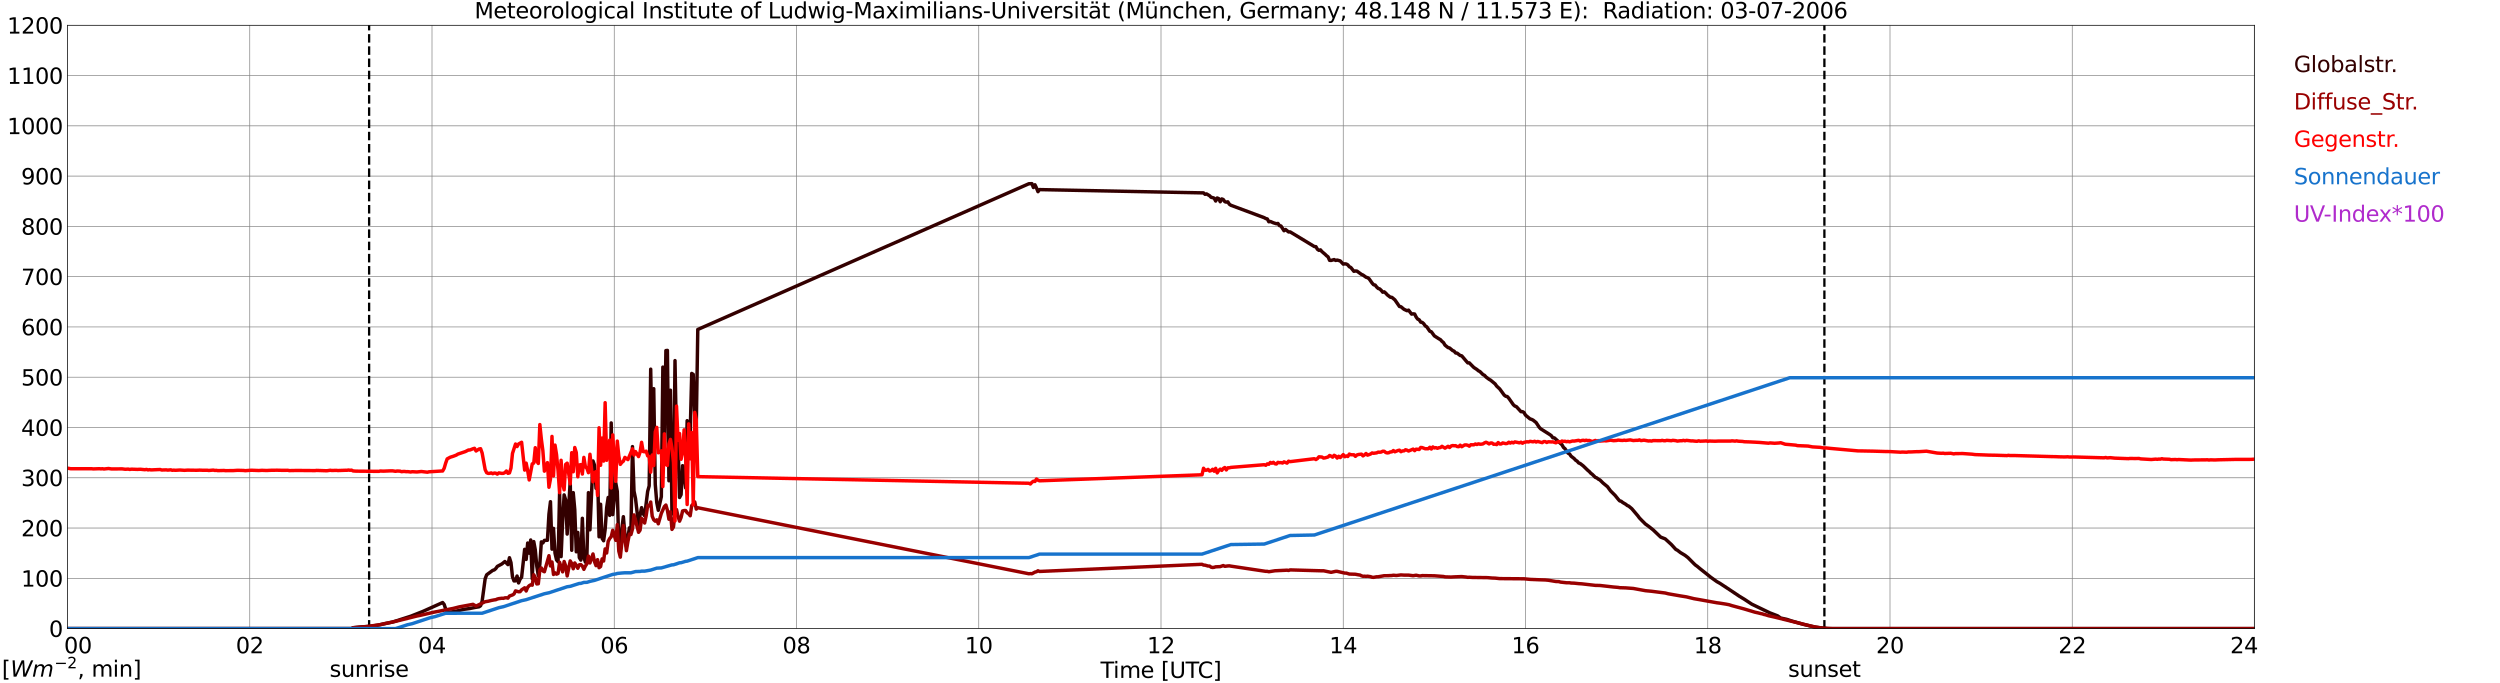 <?xml version="1.0" encoding="utf-8" standalone="no"?>
<!DOCTYPE svg PUBLIC "-//W3C//DTD SVG 1.1//EN"
  "http://www.w3.org/Graphics/SVG/1.1/DTD/svg11.dtd">
<svg xmlns:xlink="http://www.w3.org/1999/xlink" width="1085.4pt" height="296.64pt" viewBox="0 0 1085.4 296.64" xmlns="http://www.w3.org/2000/svg" version="1.1">
 <defs>
  <style type="text/css">*{stroke-linejoin: round; stroke-linecap: butt}</style>
 </defs>
 <g id="figure_1">
  <g id="patch_1">
   <path d="M 0 296.64 
L 1085.4 296.64 
L 1085.4 0 
L 0 0 
z
" style="fill: #ffffff"/>
  </g>
  <g id="axes_1">
   <g id="patch_2">
    <path d="M 29.306 272.909 
L 978.814 272.909 
L 978.814 10.976 
L 29.306 10.976 
z
" style="fill: #ffffff"/>
   </g>
   <g id="patch_3">
    <path d="M 978.814 272.909 
L 978.814 272.909 
L 978.814 10.976 
L 978.814 10.976 
z
" clip-path="url(#p6eaad072b7)" style="fill: #d3d3d3; opacity: 0.25; stroke: #d3d3d3; stroke-linejoin: miter"/>
   </g>
   <g id="matplotlib.axis_1">
    <g id="xtick_1">
     <g id="line2d_1">
      <path d="M 29.306 272.909 
L 29.306 10.976 
" clip-path="url(#p6eaad072b7)" style="fill: none; stroke: #808080; stroke-width: 0.3; stroke-linecap: square"/>
     </g>
     <g id="line2d_2"/>
     <g id="text_1">
      <!--    00 -->
      <g transform="translate(18.733 283.627) scale(0.095 -0.095)">
       <defs>
        <path id="DejaVuSans-20" transform="scale(0.016)"/>
        <path id="DejaVuSans-30" d="M 2034 4250 
Q 1547 4250 1301 3770 
Q 1056 3291 1056 2328 
Q 1056 1369 1301 889 
Q 1547 409 2034 409 
Q 2525 409 2770 889 
Q 3016 1369 3016 2328 
Q 3016 3291 2770 3770 
Q 2525 4250 2034 4250 
z
M 2034 4750 
Q 2819 4750 3233 4129 
Q 3647 3509 3647 2328 
Q 3647 1150 3233 529 
Q 2819 -91 2034 -91 
Q 1250 -91 836 529 
Q 422 1150 422 2328 
Q 422 3509 836 4129 
Q 1250 4750 2034 4750 
z
" transform="scale(0.016)"/>
       </defs>
       <use xlink:href="#DejaVuSans-20"/>
       <use xlink:href="#DejaVuSans-20" transform="translate(31.787 0)"/>
       <use xlink:href="#DejaVuSans-20" transform="translate(63.574 0)"/>
       <use xlink:href="#DejaVuSans-30" transform="translate(95.361 0)"/>
       <use xlink:href="#DejaVuSans-30" transform="translate(158.984 0)"/>
      </g>
     </g>
    </g>
    <g id="xtick_2">
     <g id="line2d_3">
      <path d="M 108.431 272.909 
L 108.431 10.976 
" clip-path="url(#p6eaad072b7)" style="fill: none; stroke: #808080; stroke-width: 0.3; stroke-linecap: square"/>
     </g>
     <g id="line2d_4"/>
     <g id="text_2">
      <!-- 02 -->
      <g transform="translate(102.387 283.627) scale(0.095 -0.095)">
       <defs>
        <path id="DejaVuSans-32" d="M 1228 531 
L 3431 531 
L 3431 0 
L 469 0 
L 469 531 
Q 828 903 1448 1529 
Q 2069 2156 2228 2338 
Q 2531 2678 2651 2914 
Q 2772 3150 2772 3378 
Q 2772 3750 2511 3984 
Q 2250 4219 1831 4219 
Q 1534 4219 1204 4116 
Q 875 4013 500 3803 
L 500 4441 
Q 881 4594 1212 4672 
Q 1544 4750 1819 4750 
Q 2544 4750 2975 4387 
Q 3406 4025 3406 3419 
Q 3406 3131 3298 2873 
Q 3191 2616 2906 2266 
Q 2828 2175 2409 1742 
Q 1991 1309 1228 531 
z
" transform="scale(0.016)"/>
       </defs>
       <use xlink:href="#DejaVuSans-30"/>
       <use xlink:href="#DejaVuSans-32" transform="translate(63.623 0)"/>
      </g>
     </g>
    </g>
    <g id="xtick_3">
     <g id="line2d_5">
      <path d="M 187.557 272.909 
L 187.557 10.976 
" clip-path="url(#p6eaad072b7)" style="fill: none; stroke: #808080; stroke-width: 0.3; stroke-linecap: square"/>
     </g>
     <g id="line2d_6"/>
     <g id="text_3">
      <!-- 04 -->
      <g transform="translate(181.513 283.627) scale(0.095 -0.095)">
       <defs>
        <path id="DejaVuSans-34" d="M 2419 4116 
L 825 1625 
L 2419 1625 
L 2419 4116 
z
M 2253 4666 
L 3047 4666 
L 3047 1625 
L 3713 1625 
L 3713 1100 
L 3047 1100 
L 3047 0 
L 2419 0 
L 2419 1100 
L 313 1100 
L 313 1709 
L 2253 4666 
z
" transform="scale(0.016)"/>
       </defs>
       <use xlink:href="#DejaVuSans-30"/>
       <use xlink:href="#DejaVuSans-34" transform="translate(63.623 0)"/>
      </g>
     </g>
    </g>
    <g id="xtick_4">
     <g id="line2d_7">
      <path d="M 266.683 272.909 
L 266.683 10.976 
" clip-path="url(#p6eaad072b7)" style="fill: none; stroke: #808080; stroke-width: 0.3; stroke-linecap: square"/>
     </g>
     <g id="line2d_8"/>
     <g id="text_4">
      <!-- 06 -->
      <g transform="translate(260.638 283.627) scale(0.095 -0.095)">
       <defs>
        <path id="DejaVuSans-36" d="M 2113 2584 
Q 1688 2584 1439 2293 
Q 1191 2003 1191 1497 
Q 1191 994 1439 701 
Q 1688 409 2113 409 
Q 2538 409 2786 701 
Q 3034 994 3034 1497 
Q 3034 2003 2786 2293 
Q 2538 2584 2113 2584 
z
M 3366 4563 
L 3366 3988 
Q 3128 4100 2886 4159 
Q 2644 4219 2406 4219 
Q 1781 4219 1451 3797 
Q 1122 3375 1075 2522 
Q 1259 2794 1537 2939 
Q 1816 3084 2150 3084 
Q 2853 3084 3261 2657 
Q 3669 2231 3669 1497 
Q 3669 778 3244 343 
Q 2819 -91 2113 -91 
Q 1303 -91 875 529 
Q 447 1150 447 2328 
Q 447 3434 972 4092 
Q 1497 4750 2381 4750 
Q 2619 4750 2861 4703 
Q 3103 4656 3366 4563 
z
" transform="scale(0.016)"/>
       </defs>
       <use xlink:href="#DejaVuSans-30"/>
       <use xlink:href="#DejaVuSans-36" transform="translate(63.623 0)"/>
      </g>
     </g>
    </g>
    <g id="xtick_5">
     <g id="line2d_9">
      <path d="M 345.808 272.909 
L 345.808 10.976 
" clip-path="url(#p6eaad072b7)" style="fill: none; stroke: #808080; stroke-width: 0.3; stroke-linecap: square"/>
     </g>
     <g id="line2d_10"/>
     <g id="text_5">
      <!-- 08 -->
      <g transform="translate(339.764 283.627) scale(0.095 -0.095)">
       <defs>
        <path id="DejaVuSans-38" d="M 2034 2216 
Q 1584 2216 1326 1975 
Q 1069 1734 1069 1313 
Q 1069 891 1326 650 
Q 1584 409 2034 409 
Q 2484 409 2743 651 
Q 3003 894 3003 1313 
Q 3003 1734 2745 1975 
Q 2488 2216 2034 2216 
z
M 1403 2484 
Q 997 2584 770 2862 
Q 544 3141 544 3541 
Q 544 4100 942 4425 
Q 1341 4750 2034 4750 
Q 2731 4750 3128 4425 
Q 3525 4100 3525 3541 
Q 3525 3141 3298 2862 
Q 3072 2584 2669 2484 
Q 3125 2378 3379 2068 
Q 3634 1759 3634 1313 
Q 3634 634 3220 271 
Q 2806 -91 2034 -91 
Q 1263 -91 848 271 
Q 434 634 434 1313 
Q 434 1759 690 2068 
Q 947 2378 1403 2484 
z
M 1172 3481 
Q 1172 3119 1398 2916 
Q 1625 2713 2034 2713 
Q 2441 2713 2670 2916 
Q 2900 3119 2900 3481 
Q 2900 3844 2670 4047 
Q 2441 4250 2034 4250 
Q 1625 4250 1398 4047 
Q 1172 3844 1172 3481 
z
" transform="scale(0.016)"/>
       </defs>
       <use xlink:href="#DejaVuSans-30"/>
       <use xlink:href="#DejaVuSans-38" transform="translate(63.623 0)"/>
      </g>
     </g>
    </g>
    <g id="xtick_6">
     <g id="line2d_11">
      <path d="M 424.934 272.909 
L 424.934 10.976 
" clip-path="url(#p6eaad072b7)" style="fill: none; stroke: #808080; stroke-width: 0.3; stroke-linecap: square"/>
     </g>
     <g id="line2d_12"/>
     <g id="text_6">
      <!-- 10 -->
      <g transform="translate(418.89 283.627) scale(0.095 -0.095)">
       <defs>
        <path id="DejaVuSans-31" d="M 794 531 
L 1825 531 
L 1825 4091 
L 703 3866 
L 703 4441 
L 1819 4666 
L 2450 4666 
L 2450 531 
L 3481 531 
L 3481 0 
L 794 0 
L 794 531 
z
" transform="scale(0.016)"/>
       </defs>
       <use xlink:href="#DejaVuSans-31"/>
       <use xlink:href="#DejaVuSans-30" transform="translate(63.623 0)"/>
      </g>
     </g>
    </g>
    <g id="xtick_7">
     <g id="line2d_13">
      <path d="M 504.06 272.909 
L 504.06 10.976 
" clip-path="url(#p6eaad072b7)" style="fill: none; stroke: #808080; stroke-width: 0.3; stroke-linecap: square"/>
     </g>
     <g id="line2d_14"/>
     <g id="text_7">
      <!-- 12 -->
      <g transform="translate(498.015 283.627) scale(0.095 -0.095)">
       <use xlink:href="#DejaVuSans-31"/>
       <use xlink:href="#DejaVuSans-32" transform="translate(63.623 0)"/>
      </g>
     </g>
    </g>
    <g id="xtick_8">
     <g id="line2d_15">
      <path d="M 583.185 272.909 
L 583.185 10.976 
" clip-path="url(#p6eaad072b7)" style="fill: none; stroke: #808080; stroke-width: 0.3; stroke-linecap: square"/>
     </g>
     <g id="line2d_16"/>
     <g id="text_8">
      <!-- 14 -->
      <g transform="translate(577.141 283.627) scale(0.095 -0.095)">
       <use xlink:href="#DejaVuSans-31"/>
       <use xlink:href="#DejaVuSans-34" transform="translate(63.623 0)"/>
      </g>
     </g>
    </g>
    <g id="xtick_9">
     <g id="line2d_17">
      <path d="M 662.311 272.909 
L 662.311 10.976 
" clip-path="url(#p6eaad072b7)" style="fill: none; stroke: #808080; stroke-width: 0.3; stroke-linecap: square"/>
     </g>
     <g id="line2d_18"/>
     <g id="text_9">
      <!-- 16 -->
      <g transform="translate(656.267 283.627) scale(0.095 -0.095)">
       <use xlink:href="#DejaVuSans-31"/>
       <use xlink:href="#DejaVuSans-36" transform="translate(63.623 0)"/>
      </g>
     </g>
    </g>
    <g id="xtick_10">
     <g id="line2d_19">
      <path d="M 741.437 272.909 
L 741.437 10.976 
" clip-path="url(#p6eaad072b7)" style="fill: none; stroke: #808080; stroke-width: 0.3; stroke-linecap: square"/>
     </g>
     <g id="line2d_20"/>
     <g id="text_10">
      <!-- 18 -->
      <g transform="translate(735.392 283.627) scale(0.095 -0.095)">
       <use xlink:href="#DejaVuSans-31"/>
       <use xlink:href="#DejaVuSans-38" transform="translate(63.623 0)"/>
      </g>
     </g>
    </g>
    <g id="xtick_11">
     <g id="line2d_21">
      <path d="M 820.562 272.909 
L 820.562 10.976 
" clip-path="url(#p6eaad072b7)" style="fill: none; stroke: #808080; stroke-width: 0.3; stroke-linecap: square"/>
     </g>
     <g id="line2d_22"/>
     <g id="text_11">
      <!-- 20 -->
      <g transform="translate(814.518 283.627) scale(0.095 -0.095)">
       <use xlink:href="#DejaVuSans-32"/>
       <use xlink:href="#DejaVuSans-30" transform="translate(63.623 0)"/>
      </g>
     </g>
    </g>
    <g id="xtick_12">
     <g id="line2d_23">
      <path d="M 899.688 272.909 
L 899.688 10.976 
" clip-path="url(#p6eaad072b7)" style="fill: none; stroke: #808080; stroke-width: 0.3; stroke-linecap: square"/>
     </g>
     <g id="line2d_24"/>
     <g id="text_12">
      <!-- 22 -->
      <g transform="translate(893.644 283.627) scale(0.095 -0.095)">
       <use xlink:href="#DejaVuSans-32"/>
       <use xlink:href="#DejaVuSans-32" transform="translate(63.623 0)"/>
      </g>
     </g>
    </g>
    <g id="xtick_13">
     <g id="line2d_25">
      <path d="M 978.814 272.909 
L 978.814 10.976 
" clip-path="url(#p6eaad072b7)" style="fill: none; stroke: #808080; stroke-width: 0.3; stroke-linecap: square"/>
     </g>
     <g id="line2d_26"/>
     <g id="text_13">
      <!-- 24    -->
      <g transform="translate(968.241 283.627) scale(0.095 -0.095)">
       <use xlink:href="#DejaVuSans-32"/>
       <use xlink:href="#DejaVuSans-34" transform="translate(63.623 0)"/>
       <use xlink:href="#DejaVuSans-20" transform="translate(127.246 0)"/>
       <use xlink:href="#DejaVuSans-20" transform="translate(159.033 0)"/>
       <use xlink:href="#DejaVuSans-20" transform="translate(190.82 0)"/>
      </g>
     </g>
    </g>
    <g id="text_14">
     <!-- Time [UTC] -->
     <g transform="translate(477.806 294.322) scale(0.095 -0.095)">
      <defs>
       <path id="DejaVuSans-54" d="M -19 4666 
L 3928 4666 
L 3928 4134 
L 2272 4134 
L 2272 0 
L 1638 0 
L 1638 4134 
L -19 4134 
L -19 4666 
z
" transform="scale(0.016)"/>
       <path id="DejaVuSans-69" d="M 603 3500 
L 1178 3500 
L 1178 0 
L 603 0 
L 603 3500 
z
M 603 4863 
L 1178 4863 
L 1178 4134 
L 603 4134 
L 603 4863 
z
" transform="scale(0.016)"/>
       <path id="DejaVuSans-6d" d="M 3328 2828 
Q 3544 3216 3844 3400 
Q 4144 3584 4550 3584 
Q 5097 3584 5394 3201 
Q 5691 2819 5691 2113 
L 5691 0 
L 5113 0 
L 5113 2094 
Q 5113 2597 4934 2840 
Q 4756 3084 4391 3084 
Q 3944 3084 3684 2787 
Q 3425 2491 3425 1978 
L 3425 0 
L 2847 0 
L 2847 2094 
Q 2847 2600 2669 2842 
Q 2491 3084 2119 3084 
Q 1678 3084 1418 2786 
Q 1159 2488 1159 1978 
L 1159 0 
L 581 0 
L 581 3500 
L 1159 3500 
L 1159 2956 
Q 1356 3278 1631 3431 
Q 1906 3584 2284 3584 
Q 2666 3584 2933 3390 
Q 3200 3197 3328 2828 
z
" transform="scale(0.016)"/>
       <path id="DejaVuSans-65" d="M 3597 1894 
L 3597 1613 
L 953 1613 
Q 991 1019 1311 708 
Q 1631 397 2203 397 
Q 2534 397 2845 478 
Q 3156 559 3463 722 
L 3463 178 
Q 3153 47 2828 -22 
Q 2503 -91 2169 -91 
Q 1331 -91 842 396 
Q 353 884 353 1716 
Q 353 2575 817 3079 
Q 1281 3584 2069 3584 
Q 2775 3584 3186 3129 
Q 3597 2675 3597 1894 
z
M 3022 2063 
Q 3016 2534 2758 2815 
Q 2500 3097 2075 3097 
Q 1594 3097 1305 2825 
Q 1016 2553 972 2059 
L 3022 2063 
z
" transform="scale(0.016)"/>
       <path id="DejaVuSans-5b" d="M 550 4863 
L 1875 4863 
L 1875 4416 
L 1125 4416 
L 1125 -397 
L 1875 -397 
L 1875 -844 
L 550 -844 
L 550 4863 
z
" transform="scale(0.016)"/>
       <path id="DejaVuSans-55" d="M 556 4666 
L 1191 4666 
L 1191 1831 
Q 1191 1081 1462 751 
Q 1734 422 2344 422 
Q 2950 422 3222 751 
Q 3494 1081 3494 1831 
L 3494 4666 
L 4128 4666 
L 4128 1753 
Q 4128 841 3676 375 
Q 3225 -91 2344 -91 
Q 1459 -91 1007 375 
Q 556 841 556 1753 
L 556 4666 
z
" transform="scale(0.016)"/>
       <path id="DejaVuSans-43" d="M 4122 4306 
L 4122 3641 
Q 3803 3938 3442 4084 
Q 3081 4231 2675 4231 
Q 1875 4231 1450 3742 
Q 1025 3253 1025 2328 
Q 1025 1406 1450 917 
Q 1875 428 2675 428 
Q 3081 428 3442 575 
Q 3803 722 4122 1019 
L 4122 359 
Q 3791 134 3420 21 
Q 3050 -91 2638 -91 
Q 1578 -91 968 557 
Q 359 1206 359 2328 
Q 359 3453 968 4101 
Q 1578 4750 2638 4750 
Q 3056 4750 3426 4639 
Q 3797 4528 4122 4306 
z
" transform="scale(0.016)"/>
       <path id="DejaVuSans-5d" d="M 1947 4863 
L 1947 -844 
L 622 -844 
L 622 -397 
L 1369 -397 
L 1369 4416 
L 622 4416 
L 622 4863 
L 1947 4863 
z
" transform="scale(0.016)"/>
      </defs>
      <use xlink:href="#DejaVuSans-54"/>
      <use xlink:href="#DejaVuSans-69" transform="translate(57.959 0)"/>
      <use xlink:href="#DejaVuSans-6d" transform="translate(85.742 0)"/>
      <use xlink:href="#DejaVuSans-65" transform="translate(183.154 0)"/>
      <use xlink:href="#DejaVuSans-20" transform="translate(244.678 0)"/>
      <use xlink:href="#DejaVuSans-5b" transform="translate(276.465 0)"/>
      <use xlink:href="#DejaVuSans-55" transform="translate(315.479 0)"/>
      <use xlink:href="#DejaVuSans-54" transform="translate(388.672 0)"/>
      <use xlink:href="#DejaVuSans-43" transform="translate(443.881 0)"/>
      <use xlink:href="#DejaVuSans-5d" transform="translate(513.705 0)"/>
     </g>
    </g>
   </g>
   <g id="matplotlib.axis_2">
    <g id="ytick_1">
     <g id="line2d_27">
      <path d="M 29.306 272.909 
L 978.814 272.909 
" clip-path="url(#p6eaad072b7)" style="fill: none; stroke: #808080; stroke-width: 0.3; stroke-linecap: square"/>
     </g>
     <g id="line2d_28"/>
     <g id="text_15">
      <!-- 0 -->
      <g transform="translate(21.261 276.518) scale(0.095 -0.095)">
       <use xlink:href="#DejaVuSans-30"/>
      </g>
     </g>
    </g>
    <g id="ytick_2">
     <g id="line2d_29">
      <path d="M 29.306 251.081 
L 978.814 251.081 
" clip-path="url(#p6eaad072b7)" style="fill: none; stroke: #808080; stroke-width: 0.3; stroke-linecap: square"/>
     </g>
     <g id="line2d_30"/>
     <g id="text_16">
      <!-- 100 -->
      <g transform="translate(9.173 254.69) scale(0.095 -0.095)">
       <use xlink:href="#DejaVuSans-31"/>
       <use xlink:href="#DejaVuSans-30" transform="translate(63.623 0)"/>
       <use xlink:href="#DejaVuSans-30" transform="translate(127.246 0)"/>
      </g>
     </g>
    </g>
    <g id="ytick_3">
     <g id="line2d_31">
      <path d="M 29.306 229.253 
L 978.814 229.253 
" clip-path="url(#p6eaad072b7)" style="fill: none; stroke: #808080; stroke-width: 0.3; stroke-linecap: square"/>
     </g>
     <g id="line2d_32"/>
     <g id="text_17">
      <!-- 200 -->
      <g transform="translate(9.173 232.863) scale(0.095 -0.095)">
       <use xlink:href="#DejaVuSans-32"/>
       <use xlink:href="#DejaVuSans-30" transform="translate(63.623 0)"/>
       <use xlink:href="#DejaVuSans-30" transform="translate(127.246 0)"/>
      </g>
     </g>
    </g>
    <g id="ytick_4">
     <g id="line2d_33">
      <path d="M 29.306 207.426 
L 978.814 207.426 
" clip-path="url(#p6eaad072b7)" style="fill: none; stroke: #808080; stroke-width: 0.3; stroke-linecap: square"/>
     </g>
     <g id="line2d_34"/>
     <g id="text_18">
      <!-- 300 -->
      <g transform="translate(9.173 211.035) scale(0.095 -0.095)">
       <defs>
        <path id="DejaVuSans-33" d="M 2597 2516 
Q 3050 2419 3304 2112 
Q 3559 1806 3559 1356 
Q 3559 666 3084 287 
Q 2609 -91 1734 -91 
Q 1441 -91 1130 -33 
Q 819 25 488 141 
L 488 750 
Q 750 597 1062 519 
Q 1375 441 1716 441 
Q 2309 441 2620 675 
Q 2931 909 2931 1356 
Q 2931 1769 2642 2001 
Q 2353 2234 1838 2234 
L 1294 2234 
L 1294 2753 
L 1863 2753 
Q 2328 2753 2575 2939 
Q 2822 3125 2822 3475 
Q 2822 3834 2567 4026 
Q 2313 4219 1838 4219 
Q 1578 4219 1281 4162 
Q 984 4106 628 3988 
L 628 4550 
Q 988 4650 1302 4700 
Q 1616 4750 1894 4750 
Q 2613 4750 3031 4423 
Q 3450 4097 3450 3541 
Q 3450 3153 3228 2886 
Q 3006 2619 2597 2516 
z
" transform="scale(0.016)"/>
       </defs>
       <use xlink:href="#DejaVuSans-33"/>
       <use xlink:href="#DejaVuSans-30" transform="translate(63.623 0)"/>
       <use xlink:href="#DejaVuSans-30" transform="translate(127.246 0)"/>
      </g>
     </g>
    </g>
    <g id="ytick_5">
     <g id="line2d_35">
      <path d="M 29.306 185.598 
L 978.814 185.598 
" clip-path="url(#p6eaad072b7)" style="fill: none; stroke: #808080; stroke-width: 0.3; stroke-linecap: square"/>
     </g>
     <g id="line2d_36"/>
     <g id="text_19">
      <!-- 400 -->
      <g transform="translate(9.173 189.207) scale(0.095 -0.095)">
       <use xlink:href="#DejaVuSans-34"/>
       <use xlink:href="#DejaVuSans-30" transform="translate(63.623 0)"/>
       <use xlink:href="#DejaVuSans-30" transform="translate(127.246 0)"/>
      </g>
     </g>
    </g>
    <g id="ytick_6">
     <g id="line2d_37">
      <path d="M 29.306 163.77 
L 978.814 163.77 
" clip-path="url(#p6eaad072b7)" style="fill: none; stroke: #808080; stroke-width: 0.3; stroke-linecap: square"/>
     </g>
     <g id="line2d_38"/>
     <g id="text_20">
      <!-- 500 -->
      <g transform="translate(9.173 167.379) scale(0.095 -0.095)">
       <defs>
        <path id="DejaVuSans-35" d="M 691 4666 
L 3169 4666 
L 3169 4134 
L 1269 4134 
L 1269 2991 
Q 1406 3038 1543 3061 
Q 1681 3084 1819 3084 
Q 2600 3084 3056 2656 
Q 3513 2228 3513 1497 
Q 3513 744 3044 326 
Q 2575 -91 1722 -91 
Q 1428 -91 1123 -41 
Q 819 9 494 109 
L 494 744 
Q 775 591 1075 516 
Q 1375 441 1709 441 
Q 2250 441 2565 725 
Q 2881 1009 2881 1497 
Q 2881 1984 2565 2268 
Q 2250 2553 1709 2553 
Q 1456 2553 1204 2497 
Q 953 2441 691 2322 
L 691 4666 
z
" transform="scale(0.016)"/>
       </defs>
       <use xlink:href="#DejaVuSans-35"/>
       <use xlink:href="#DejaVuSans-30" transform="translate(63.623 0)"/>
       <use xlink:href="#DejaVuSans-30" transform="translate(127.246 0)"/>
      </g>
     </g>
    </g>
    <g id="ytick_7">
     <g id="line2d_39">
      <path d="M 29.306 141.942 
L 978.814 141.942 
" clip-path="url(#p6eaad072b7)" style="fill: none; stroke: #808080; stroke-width: 0.3; stroke-linecap: square"/>
     </g>
     <g id="line2d_40"/>
     <g id="text_21">
      <!-- 600 -->
      <g transform="translate(9.173 145.551) scale(0.095 -0.095)">
       <use xlink:href="#DejaVuSans-36"/>
       <use xlink:href="#DejaVuSans-30" transform="translate(63.623 0)"/>
       <use xlink:href="#DejaVuSans-30" transform="translate(127.246 0)"/>
      </g>
     </g>
    </g>
    <g id="ytick_8">
     <g id="line2d_41">
      <path d="M 29.306 120.114 
L 978.814 120.114 
" clip-path="url(#p6eaad072b7)" style="fill: none; stroke: #808080; stroke-width: 0.3; stroke-linecap: square"/>
     </g>
     <g id="line2d_42"/>
     <g id="text_22">
      <!-- 700 -->
      <g transform="translate(9.173 123.724) scale(0.095 -0.095)">
       <defs>
        <path id="DejaVuSans-37" d="M 525 4666 
L 3525 4666 
L 3525 4397 
L 1831 0 
L 1172 0 
L 2766 4134 
L 525 4134 
L 525 4666 
z
" transform="scale(0.016)"/>
       </defs>
       <use xlink:href="#DejaVuSans-37"/>
       <use xlink:href="#DejaVuSans-30" transform="translate(63.623 0)"/>
       <use xlink:href="#DejaVuSans-30" transform="translate(127.246 0)"/>
      </g>
     </g>
    </g>
    <g id="ytick_9">
     <g id="line2d_43">
      <path d="M 29.306 98.287 
L 978.814 98.287 
" clip-path="url(#p6eaad072b7)" style="fill: none; stroke: #808080; stroke-width: 0.3; stroke-linecap: square"/>
     </g>
     <g id="line2d_44"/>
     <g id="text_23">
      <!-- 800 -->
      <g transform="translate(9.173 101.896) scale(0.095 -0.095)">
       <use xlink:href="#DejaVuSans-38"/>
       <use xlink:href="#DejaVuSans-30" transform="translate(63.623 0)"/>
       <use xlink:href="#DejaVuSans-30" transform="translate(127.246 0)"/>
      </g>
     </g>
    </g>
    <g id="ytick_10">
     <g id="line2d_45">
      <path d="M 29.306 76.459 
L 978.814 76.459 
" clip-path="url(#p6eaad072b7)" style="fill: none; stroke: #808080; stroke-width: 0.3; stroke-linecap: square"/>
     </g>
     <g id="line2d_46"/>
     <g id="text_24">
      <!-- 900 -->
      <g transform="translate(9.173 80.068) scale(0.095 -0.095)">
       <defs>
        <path id="DejaVuSans-39" d="M 703 97 
L 703 672 
Q 941 559 1184 500 
Q 1428 441 1663 441 
Q 2288 441 2617 861 
Q 2947 1281 2994 2138 
Q 2813 1869 2534 1725 
Q 2256 1581 1919 1581 
Q 1219 1581 811 2004 
Q 403 2428 403 3163 
Q 403 3881 828 4315 
Q 1253 4750 1959 4750 
Q 2769 4750 3195 4129 
Q 3622 3509 3622 2328 
Q 3622 1225 3098 567 
Q 2575 -91 1691 -91 
Q 1453 -91 1209 -44 
Q 966 3 703 97 
z
M 1959 2075 
Q 2384 2075 2632 2365 
Q 2881 2656 2881 3163 
Q 2881 3666 2632 3958 
Q 2384 4250 1959 4250 
Q 1534 4250 1286 3958 
Q 1038 3666 1038 3163 
Q 1038 2656 1286 2365 
Q 1534 2075 1959 2075 
z
" transform="scale(0.016)"/>
       </defs>
       <use xlink:href="#DejaVuSans-39"/>
       <use xlink:href="#DejaVuSans-30" transform="translate(63.623 0)"/>
       <use xlink:href="#DejaVuSans-30" transform="translate(127.246 0)"/>
      </g>
     </g>
    </g>
    <g id="ytick_11">
     <g id="line2d_47">
      <path d="M 29.306 54.631 
L 978.814 54.631 
" clip-path="url(#p6eaad072b7)" style="fill: none; stroke: #808080; stroke-width: 0.3; stroke-linecap: square"/>
     </g>
     <g id="line2d_48"/>
     <g id="text_25">
      <!-- 1000 -->
      <g transform="translate(3.128 58.24) scale(0.095 -0.095)">
       <use xlink:href="#DejaVuSans-31"/>
       <use xlink:href="#DejaVuSans-30" transform="translate(63.623 0)"/>
       <use xlink:href="#DejaVuSans-30" transform="translate(127.246 0)"/>
       <use xlink:href="#DejaVuSans-30" transform="translate(190.869 0)"/>
      </g>
     </g>
    </g>
    <g id="ytick_12">
     <g id="line2d_49">
      <path d="M 29.306 32.803 
L 978.814 32.803 
" clip-path="url(#p6eaad072b7)" style="fill: none; stroke: #808080; stroke-width: 0.3; stroke-linecap: square"/>
     </g>
     <g id="line2d_50"/>
     <g id="text_26">
      <!-- 1100 -->
      <g transform="translate(3.128 36.413) scale(0.095 -0.095)">
       <use xlink:href="#DejaVuSans-31"/>
       <use xlink:href="#DejaVuSans-31" transform="translate(63.623 0)"/>
       <use xlink:href="#DejaVuSans-30" transform="translate(127.246 0)"/>
       <use xlink:href="#DejaVuSans-30" transform="translate(190.869 0)"/>
      </g>
     </g>
    </g>
    <g id="ytick_13">
     <g id="line2d_51">
      <path d="M 29.306 10.976 
L 978.814 10.976 
" clip-path="url(#p6eaad072b7)" style="fill: none; stroke: #808080; stroke-width: 0.3; stroke-linecap: square"/>
     </g>
     <g id="line2d_52"/>
     <g id="text_27">
      <!-- 1200 -->
      <g transform="translate(3.128 14.585) scale(0.095 -0.095)">
       <use xlink:href="#DejaVuSans-31"/>
       <use xlink:href="#DejaVuSans-32" transform="translate(63.623 0)"/>
       <use xlink:href="#DejaVuSans-30" transform="translate(127.246 0)"/>
       <use xlink:href="#DejaVuSans-30" transform="translate(190.869 0)"/>
      </g>
     </g>
    </g>
   </g>
   <g id="line2d_53">
    <path d="M 160.259 272.909 
L 160.259 10.976 
" clip-path="url(#p6eaad072b7)" style="fill: none; stroke-dasharray: 3.7,1.6; stroke-dashoffset: 0; stroke: #000000"/>
   </g>
   <g id="line2d_54">
    <path d="M 792.077 272.909 
L 792.077 10.976 
" clip-path="url(#p6eaad072b7)" style="fill: none; stroke-dasharray: 3.7,1.6; stroke-dashoffset: 0; stroke: #000000"/>
   </g>
   <g id="line2d_55">
    <path d="M 29.965 272.909 
L 152.61 272.909 
L 153.269 272.533 
L 156.566 272.204 
L 160.523 271.918 
L 161.841 271.754 
L 163.819 271.468 
L 166.457 270.894 
L 170.413 270.076 
L 178.326 267.537 
L 183.601 265.448 
L 192.173 261.598 
L 192.832 262.416 
L 193.492 264.383 
L 194.151 265.939 
L 196.129 265.653 
L 198.107 265.326 
L 201.404 264.547 
L 204.042 264.178 
L 206.02 263.77 
L 207.998 263.44 
L 208.657 262.99 
L 209.317 261.065 
L 210.635 251.277 
L 211.295 249.557 
L 213.932 247.632 
L 214.592 247.429 
L 215.251 246.855 
L 215.91 245.912 
L 217.889 244.849 
L 219.207 243.784 
L 220.526 245.135 
L 221.186 242.145 
L 221.845 244.275 
L 222.504 250.459 
L 223.164 252.22 
L 223.823 252.179 
L 224.482 250.09 
L 225.142 253.08 
L 225.801 251.441 
L 226.461 250.623 
L 227.779 238.502 
L 228.439 242.883 
L 229.098 235.758 
L 229.757 240.18 
L 230.417 234.446 
L 231.076 251.277 
L 231.736 235.142 
L 232.395 238.705 
L 233.054 245.831 
L 233.714 249.885 
L 234.373 244.971 
L 235.033 235.265 
L 235.692 235.716 
L 236.351 234.61 
L 237.67 234.568 
L 238.329 223.224 
L 238.989 217.82 
L 239.648 238.419 
L 240.308 229.408 
L 240.967 240.139 
L 241.626 243.088 
L 242.286 243.865 
L 242.945 214.216 
L 243.604 241.654 
L 244.264 226.256 
L 244.923 214.871 
L 245.583 217.041 
L 246.242 231.866 
L 247.561 208.77 
L 248.22 238.91 
L 248.88 213.889 
L 249.539 221.26 
L 250.198 239.565 
L 250.858 231.17 
L 251.517 242.105 
L 252.176 243.168 
L 252.836 225.027 
L 253.495 241.942 
L 254.155 244.07 
L 254.814 241.409 
L 255.473 213.889 
L 256.133 230.024 
L 257.451 200.129 
L 258.111 201.971 
L 258.77 212.005 
L 259.43 204.961 
L 260.089 233.053 
L 260.748 218.924 
L 261.408 233.75 
L 262.067 234.774 
L 262.726 229.902 
L 263.386 220.441 
L 264.045 215.978 
L 264.705 223.757 
L 265.364 183.625 
L 266.023 223.43 
L 267.342 209.711 
L 268.002 213.315 
L 268.661 236.862 
L 269.32 238.297 
L 269.98 229.491 
L 270.639 224.331 
L 271.298 231.949 
L 271.958 237.068 
L 273.277 229.164 
L 273.936 229.655 
L 274.595 193.903 
L 275.255 213.192 
L 275.914 216.427 
L 277.233 227.771 
L 277.892 223.635 
L 278.552 220.4 
L 279.211 222.98 
L 279.87 223.962 
L 281.189 213.315 
L 281.849 210.94 
L 282.508 160.282 
L 283.167 198.408 
L 283.827 168.758 
L 284.486 210.285 
L 285.145 218.23 
L 285.805 221.546 
L 287.124 215.65 
L 287.783 159.38 
L 288.442 197.548 
L 289.102 152.214 
L 289.761 152.131 
L 290.42 208.729 
L 291.08 169.415 
L 291.739 223.152 
L 292.399 215.862 
L 293.058 156.562 
L 293.717 193.174 
L 294.377 192.478 
L 295.036 215.984 
L 295.696 214.755 
L 296.355 202.182 
L 297.014 205.991 
L 297.674 211.809 
L 298.333 182.649 
L 298.992 191.987 
L 299.652 187.973 
L 300.311 162.133 
L 300.971 162.541 
L 301.63 180.724 
L 302.289 185.393 
L 302.949 143.049 
L 446.694 79.777 
L 448.012 79.735 
L 448.672 81.414 
L 449.331 80.226 
L 449.991 81.578 
L 450.65 83.217 
L 451.309 82.315 
L 522.522 83.749 
L 523.182 84.363 
L 523.841 84.199 
L 525.16 84.976 
L 525.819 85.672 
L 526.479 85.797 
L 527.138 86.041 
L 527.797 87.27 
L 528.457 85.961 
L 529.116 86.247 
L 529.776 87.598 
L 530.435 86.369 
L 531.094 86.615 
L 531.754 87.556 
L 532.413 87.761 
L 533.073 87.639 
L 533.732 88.663 
L 534.391 89.113 
L 548.898 94.519 
L 549.557 94.888 
L 550.216 95.052 
L 550.876 96.281 
L 551.535 96.156 
L 552.854 96.73 
L 554.173 97.141 
L 554.832 97.016 
L 555.491 97.959 
L 556.151 98.123 
L 557.47 100.17 
L 558.129 99.638 
L 559.448 100.703 
L 560.107 100.662 
L 570.657 107.051 
L 571.317 107.092 
L 571.976 108.238 
L 572.635 108.688 
L 573.295 108.485 
L 573.954 109.262 
L 575.273 110.368 
L 575.932 111.023 
L 576.592 111.514 
L 577.251 113.029 
L 577.91 113.071 
L 579.229 112.702 
L 579.889 113.071 
L 580.548 112.907 
L 581.867 113.276 
L 583.185 114.668 
L 583.845 114.544 
L 584.504 114.627 
L 585.164 114.996 
L 585.823 115.814 
L 586.482 116.142 
L 587.801 117.781 
L 588.46 117.657 
L 589.12 117.698 
L 591.098 119.132 
L 591.757 119.418 
L 593.076 120.361 
L 593.736 120.564 
L 594.395 121.016 
L 595.714 122.9 
L 596.373 123.637 
L 597.032 123.76 
L 597.692 124.62 
L 598.351 125.233 
L 599.011 125.438 
L 599.67 126.052 
L 600.329 126.872 
L 600.989 126.709 
L 601.648 127.281 
L 602.307 128.018 
L 603.626 129.042 
L 604.286 129.084 
L 605.604 130.188 
L 607.582 133.056 
L 608.242 133.178 
L 609.561 134.285 
L 610.879 134.898 
L 611.539 134.652 
L 612.858 136.372 
L 613.517 136.25 
L 614.176 136.333 
L 614.836 137.642 
L 615.495 138.544 
L 616.154 138.83 
L 616.814 139.853 
L 617.473 139.976 
L 618.133 140.55 
L 618.792 141.493 
L 619.451 141.901 
L 620.77 143.826 
L 621.429 144.031 
L 622.748 145.832 
L 624.726 147.102 
L 625.386 147.471 
L 626.045 148.209 
L 626.705 148.739 
L 627.364 149.846 
L 628.683 150.911 
L 629.342 151.075 
L 630.661 152.179 
L 631.32 152.468 
L 631.98 153.245 
L 632.639 153.328 
L 633.958 154.351 
L 634.617 154.474 
L 636.595 156.809 
L 637.255 157.545 
L 637.914 157.545 
L 639.233 158.896 
L 639.892 159.553 
L 641.211 160.413 
L 641.87 160.985 
L 642.53 161.312 
L 643.848 162.624 
L 644.508 162.951 
L 645.167 163.687 
L 646.486 164.671 
L 647.145 165.04 
L 649.123 166.677 
L 649.783 167.62 
L 651.102 168.847 
L 653.08 171.552 
L 653.739 172.043 
L 654.399 172.165 
L 655.058 172.903 
L 657.036 175.727 
L 657.695 176.301 
L 658.355 176.548 
L 660.333 178.718 
L 660.992 178.718 
L 661.652 179.087 
L 662.311 180.232 
L 664.289 181.872 
L 664.949 182.075 
L 665.608 182.404 
L 666.927 183.467 
L 668.246 185.476 
L 668.905 186.172 
L 672.861 188.669 
L 673.521 189.16 
L 674.18 190.062 
L 674.839 190.103 
L 678.136 193.091 
L 678.796 194.239 
L 679.455 194.811 
L 680.774 196.736 
L 681.433 197.064 
L 682.092 198.048 
L 683.411 199.072 
L 684.071 199.808 
L 684.73 200.218 
L 685.389 200.995 
L 686.049 201.242 
L 687.368 202.265 
L 689.346 204.191 
L 690.005 204.723 
L 690.664 205.459 
L 691.324 205.952 
L 692.643 207.262 
L 693.302 207.508 
L 693.961 208.039 
L 694.621 208.368 
L 695.939 209.678 
L 697.918 211.315 
L 699.236 213.118 
L 701.215 215.083 
L 702.533 216.722 
L 703.193 217.46 
L 703.852 217.623 
L 704.511 218.156 
L 705.83 218.933 
L 706.49 219.466 
L 707.149 219.752 
L 708.468 220.858 
L 711.105 223.971 
L 711.765 224.87 
L 713.083 226.224 
L 714.402 227.533 
L 715.721 228.476 
L 717.699 230.03 
L 720.996 233.184 
L 722.974 233.964 
L 725.612 236.38 
L 727.59 238.55 
L 728.249 238.877 
L 729.568 239.901 
L 731.546 241.088 
L 732.865 242.112 
L 735.502 244.775 
L 736.162 245.388 
L 736.821 245.838 
L 738.14 246.945 
L 740.777 249.034 
L 742.756 250.631 
L 745.393 252.515 
L 746.712 253.251 
L 750.009 255.423 
L 755.284 258.943 
L 757.262 260.131 
L 760.559 262.303 
L 768.471 266.112 
L 771.768 267.38 
L 773.087 268.323 
L 775.725 268.895 
L 777.703 269.552 
L 782.978 271.067 
L 788.253 272.295 
L 793.528 272.909 
L 978.154 272.909 
L 978.154 272.909 
" clip-path="url(#p6eaad072b7)" style="fill: none; stroke: #330000; stroke-width: 1.5; stroke-linecap: square"/>
   </g>
   <g id="line2d_56">
    <path d="M 29.965 272.909 
L 152.61 272.909 
L 153.269 272.538 
L 155.247 272.37 
L 159.204 272.034 
L 165.138 271.193 
L 167.116 270.733 
L 171.732 269.766 
L 180.963 267.458 
L 182.282 267.205 
L 184.26 266.745 
L 188.217 265.821 
L 196.788 264.141 
L 199.426 263.47 
L 205.36 262.379 
L 206.679 263.134 
L 210.635 261.244 
L 211.954 261.034 
L 213.273 260.698 
L 214.592 260.447 
L 215.251 260.364 
L 215.91 260.07 
L 216.57 259.902 
L 217.889 259.734 
L 218.548 259.775 
L 219.207 259.565 
L 219.867 259.524 
L 220.526 259.692 
L 221.186 258.769 
L 222.504 258.306 
L 223.164 257.887 
L 223.823 256.545 
L 225.142 256.922 
L 225.801 256.878 
L 226.461 256.082 
L 227.779 255.2 
L 228.439 256.586 
L 229.098 254.99 
L 229.757 254.277 
L 230.417 253.899 
L 231.076 254.067 
L 231.736 249.533 
L 232.395 250.793 
L 233.054 253.521 
L 233.714 253.438 
L 234.373 247.392 
L 235.033 246.595 
L 235.692 247.896 
L 236.351 248.233 
L 238.329 241.265 
L 238.989 245.714 
L 239.648 243.994 
L 240.308 249.407 
L 240.967 248.693 
L 241.626 249.282 
L 242.286 248.988 
L 242.945 244.118 
L 244.264 248.274 
L 244.923 243.782 
L 245.583 245.672 
L 246.242 250.038 
L 247.561 243.531 
L 248.22 244.622 
L 248.88 246.932 
L 249.539 244.413 
L 250.198 245.419 
L 250.858 246.722 
L 251.517 245.209 
L 252.176 245.126 
L 252.836 245.755 
L 253.495 247.183 
L 254.155 245.755 
L 254.814 244.749 
L 255.473 241.433 
L 256.133 244.413 
L 257.451 240.508 
L 258.111 243.867 
L 258.77 245.587 
L 259.43 242.985 
L 260.089 246.469 
L 260.748 245.965 
L 261.408 242.649 
L 262.067 243.572 
L 262.726 238.325 
L 263.386 240.089 
L 264.045 235.051 
L 264.705 233.793 
L 265.364 233.036 
L 266.023 230.225 
L 267.342 234.59 
L 268.002 227.791 
L 268.661 239.292 
L 269.32 241.894 
L 269.98 235.64 
L 270.639 228.168 
L 271.958 239.082 
L 272.617 235.094 
L 273.277 231.862 
L 273.936 232.071 
L 274.595 229.679 
L 275.255 223.55 
L 275.914 225.901 
L 277.233 231.106 
L 277.892 230.183 
L 278.552 225.062 
L 279.211 225.774 
L 279.87 227.077 
L 280.53 223.927 
L 281.189 219.52 
L 281.849 219.647 
L 282.508 217.968 
L 283.167 224.137 
L 283.827 225.691 
L 284.486 226.278 
L 285.145 225.691 
L 285.805 227.411 
L 287.124 222.88 
L 288.442 219.939 
L 289.102 219.269 
L 289.761 221.535 
L 290.42 225.44 
L 291.08 222.207 
L 291.739 229.84 
L 292.399 228.791 
L 293.058 222.41 
L 293.717 221.236 
L 294.377 224.259 
L 295.036 226.274 
L 295.696 224.678 
L 296.355 221.823 
L 297.014 221.655 
L 297.674 221.655 
L 298.333 222.622 
L 298.992 223.083 
L 299.652 223.923 
L 300.311 219.472 
L 300.971 218.844 
L 301.63 217.92 
L 302.289 221.026 
L 302.949 220.439 
L 446.694 249.108 
L 447.353 249.025 
L 448.012 249.108 
L 449.331 248.394 
L 449.991 248.226 
L 450.65 247.807 
L 451.309 248.102 
L 521.863 244.995 
L 522.522 245.329 
L 523.182 245.373 
L 524.501 245.751 
L 525.16 245.751 
L 525.819 246.253 
L 526.479 246.379 
L 527.138 246.296 
L 527.797 246.087 
L 529.776 246.002 
L 531.094 245.541 
L 531.754 245.875 
L 533.073 245.707 
L 533.732 245.666 
L 534.391 245.792 
L 549.557 248.058 
L 550.216 248.058 
L 550.876 248.226 
L 553.513 247.807 
L 558.788 247.556 
L 559.448 247.68 
L 560.107 247.429 
L 573.295 247.807 
L 574.613 247.807 
L 577.91 248.479 
L 579.889 248.058 
L 580.548 248.058 
L 583.845 248.815 
L 584.504 248.815 
L 585.823 249.234 
L 588.46 249.317 
L 589.779 249.571 
L 590.439 249.654 
L 591.098 249.99 
L 591.757 250.199 
L 592.417 250.158 
L 593.076 250.241 
L 593.736 250.158 
L 595.054 250.367 
L 595.714 250.618 
L 596.373 250.662 
L 597.692 250.409 
L 598.351 250.409 
L 600.989 249.948 
L 602.307 249.948 
L 604.286 249.863 
L 604.945 249.739 
L 606.264 249.863 
L 608.242 249.612 
L 609.561 249.695 
L 610.879 249.695 
L 611.539 249.695 
L 612.858 249.863 
L 613.517 249.948 
L 614.836 249.739 
L 616.154 250.031 
L 616.814 250.031 
L 617.473 249.907 
L 622.748 249.99 
L 626.705 250.284 
L 627.364 250.452 
L 630.001 250.535 
L 631.32 250.452 
L 634.617 250.326 
L 636.595 250.535 
L 637.255 250.662 
L 637.914 250.618 
L 639.233 250.703 
L 645.827 250.786 
L 647.805 250.954 
L 649.123 250.998 
L 651.102 251.208 
L 661.652 251.291 
L 664.289 251.544 
L 668.246 251.71 
L 670.883 251.795 
L 672.202 251.921 
L 675.499 252.467 
L 676.817 252.509 
L 677.477 252.718 
L 680.114 253.013 
L 681.433 253.013 
L 682.092 253.137 
L 683.411 253.181 
L 685.389 253.39 
L 686.708 253.473 
L 692.643 254.146 
L 694.621 254.187 
L 700.555 254.859 
L 702.533 255.027 
L 703.193 255.152 
L 705.83 255.237 
L 709.127 255.488 
L 714.402 256.455 
L 717.04 256.706 
L 722.974 257.461 
L 724.293 257.797 
L 729.568 258.721 
L 732.205 259.14 
L 735.502 259.939 
L 737.48 260.275 
L 745.393 261.7 
L 746.712 261.868 
L 749.349 262.29 
L 750.668 262.541 
L 751.987 262.96 
L 757.262 264.387 
L 761.878 265.773 
L 763.196 266.066 
L 764.515 266.402 
L 765.174 266.529 
L 765.834 266.78 
L 766.493 266.906 
L 767.812 267.325 
L 770.449 267.915 
L 786.934 271.985 
L 790.89 272.699 
L 795.506 272.909 
L 978.154 272.909 
L 978.154 272.909 
" clip-path="url(#p6eaad072b7)" style="fill: none; stroke: #990000; stroke-width: 1.5; stroke-linecap: square"/>
   </g>
   <g id="line2d_57">
    <path d="M 29.965 203.376 
L 30.625 203.494 
L 39.856 203.51 
L 40.515 203.584 
L 43.153 203.49 
L 43.812 203.562 
L 44.472 203.505 
L 45.131 203.621 
L 47.109 203.407 
L 48.428 203.599 
L 53.043 203.566 
L 54.362 203.734 
L 55.681 203.665 
L 56.34 203.82 
L 57 203.693 
L 59.637 203.793 
L 60.956 203.737 
L 62.934 203.933 
L 63.594 203.791 
L 64.253 204.023 
L 64.912 203.909 
L 65.572 204.016 
L 69.528 203.839 
L 70.187 204.06 
L 72.166 204.001 
L 72.825 204.106 
L 74.144 203.981 
L 74.803 204.193 
L 75.462 204.112 
L 76.122 204.188 
L 78.1 204.066 
L 80.078 204.197 
L 81.397 204.112 
L 85.353 204.171 
L 86.672 204.114 
L 87.991 204.171 
L 89.969 204.158 
L 90.628 204.263 
L 92.606 204.092 
L 93.266 204.247 
L 93.925 204.202 
L 94.584 204.328 
L 97.222 204.256 
L 97.881 204.335 
L 101.178 204.319 
L 103.156 204.186 
L 105.794 204.258 
L 106.453 204.35 
L 109.091 204.158 
L 112.388 204.282 
L 113.707 204.195 
L 115.685 204.274 
L 117.663 204.18 
L 120.3 204.149 
L 122.938 204.21 
L 124.916 204.18 
L 125.575 204.315 
L 128.872 204.252 
L 136.785 204.315 
L 137.444 204.234 
L 141.4 204.372 
L 142.06 204.365 
L 143.379 204.173 
L 144.038 204.271 
L 146.016 204.212 
L 146.676 204.291 
L 149.972 204.173 
L 150.632 204.188 
L 151.291 204.06 
L 151.951 204.178 
L 152.61 204.103 
L 153.269 204.455 
L 154.588 204.551 
L 164.479 204.649 
L 165.138 204.494 
L 166.457 204.555 
L 169.094 204.444 
L 170.413 204.418 
L 171.732 204.629 
L 172.391 204.496 
L 173.71 204.555 
L 174.37 204.802 
L 175.029 204.682 
L 175.688 204.682 
L 176.348 204.797 
L 177.007 204.758 
L 178.326 204.924 
L 178.985 204.789 
L 180.963 204.913 
L 182.941 204.708 
L 185.579 205.018 
L 186.238 204.839 
L 191.513 204.507 
L 192.173 204.485 
L 192.832 203.324 
L 193.492 201.074 
L 194.151 199.225 
L 195.47 198.507 
L 196.788 198.094 
L 198.107 197.588 
L 198.767 197.164 
L 202.063 196.049 
L 203.382 195.379 
L 204.042 195.357 
L 205.36 194.829 
L 206.02 194.645 
L 206.679 195.8 
L 207.998 194.933 
L 208.657 194.813 
L 209.317 196.662 
L 210.635 203.885 
L 211.295 205.241 
L 211.954 205.529 
L 212.614 205.498 
L 213.273 205.319 
L 213.932 205.653 
L 214.592 205.374 
L 215.251 205.441 
L 215.91 205.843 
L 216.57 205.31 
L 217.889 205.527 
L 218.548 205.496 
L 219.207 205.188 
L 219.867 204.492 
L 220.526 205.498 
L 221.186 205.326 
L 221.845 203.213 
L 222.504 196.843 
L 223.823 192.773 
L 224.482 193.879 
L 225.142 192.757 
L 226.461 192.015 
L 227.779 204.092 
L 228.439 201.078 
L 229.098 204.389 
L 229.757 208.373 
L 231.076 201.403 
L 231.736 201.034 
L 232.395 194.377 
L 233.054 200.216 
L 233.714 201.218 
L 234.373 184.33 
L 235.033 190.642 
L 235.692 195.652 
L 236.351 204.56 
L 237.67 200.86 
L 238.329 211.544 
L 238.989 207.997 
L 239.648 189.481 
L 240.308 206.653 
L 240.967 193.244 
L 241.626 197.385 
L 242.286 204.359 
L 242.945 213.895 
L 243.604 199.845 
L 244.264 209.731 
L 244.923 212.671 
L 245.583 201.635 
L 246.242 201.087 
L 247.561 210.089 
L 248.22 196.54 
L 248.88 204.808 
L 249.539 194.296 
L 250.198 196.501 
L 250.858 207 
L 251.517 201.89 
L 252.176 201.72 
L 252.836 205.81 
L 253.495 198.585 
L 254.155 202.641 
L 254.814 203.309 
L 255.473 205.221 
L 256.133 197.223 
L 257.451 209.178 
L 258.111 205.123 
L 258.77 204.78 
L 259.43 215.07 
L 260.089 185.724 
L 260.748 202.01 
L 261.408 190.177 
L 262.067 200.174 
L 262.726 174.834 
L 263.386 199.832 
L 264.705 191.074 
L 265.364 211.852 
L 266.023 188.822 
L 267.342 208.962 
L 268.002 191.509 
L 268.661 197.985 
L 269.32 201.615 
L 269.98 200.757 
L 270.639 200.225 
L 271.298 198.585 
L 272.617 199.548 
L 274.595 194.844 
L 275.255 197.564 
L 275.914 196.058 
L 277.233 198.229 
L 277.892 196.326 
L 278.552 192.039 
L 279.211 196.027 
L 279.87 196.154 
L 280.53 195.87 
L 281.189 197.924 
L 281.849 198.247 
L 282.508 204.99 
L 283.167 197.548 
L 283.827 202.113 
L 284.486 187.473 
L 285.145 185.554 
L 285.805 196.588 
L 287.124 195.741 
L 287.783 211.243 
L 288.442 188.366 
L 289.102 201.656 
L 289.761 202.056 
L 290.42 192.779 
L 291.08 190.773 
L 291.739 194.571 
L 292.399 200.86 
L 293.058 226.182 
L 293.717 176.325 
L 294.377 191.151 
L 295.036 188.241 
L 295.696 199.408 
L 296.355 196.256 
L 297.014 186.611 
L 297.674 198.166 
L 298.333 219.042 
L 298.992 184.02 
L 299.652 199.207 
L 300.311 187.829 
L 300.971 219.143 
L 301.63 179.03 
L 302.289 182.11 
L 302.949 206.93 
L 446.694 209.809 
L 447.353 210.123 
L 448.012 209.392 
L 448.672 208.925 
L 449.331 209.036 
L 449.991 207.973 
L 450.65 208.484 
L 451.309 208.748 
L 521.863 206.133 
L 522.522 203.298 
L 523.182 204.149 
L 523.841 204.154 
L 524.501 203.793 
L 525.16 204.501 
L 525.819 204.315 
L 526.479 203.741 
L 527.138 204.581 
L 527.797 203.339 
L 528.457 205.31 
L 529.116 204.293 
L 529.776 203.673 
L 530.435 204.215 
L 531.094 203.39 
L 531.754 202.986 
L 532.413 204.025 
L 533.073 203.106 
L 533.732 203.112 
L 534.391 202.929 
L 548.898 201.761 
L 549.557 202.006 
L 550.216 201.399 
L 550.876 201.563 
L 551.535 200.768 
L 552.195 201.117 
L 552.854 200.724 
L 553.513 201.342 
L 554.173 201.449 
L 554.832 200.733 
L 555.491 200.886 
L 556.151 200.834 
L 556.81 201.032 
L 557.47 200.524 
L 558.788 201.065 
L 559.448 200.225 
L 560.107 200.428 
L 570.657 199.151 
L 571.317 199.513 
L 571.976 199.087 
L 572.635 198.326 
L 573.954 198.439 
L 574.613 198.871 
L 575.273 198.786 
L 576.592 198.413 
L 577.251 197.754 
L 577.91 198.042 
L 578.57 198.481 
L 579.229 197.675 
L 579.889 198.029 
L 580.548 198.873 
L 581.207 198.092 
L 581.867 198.659 
L 583.185 197.376 
L 583.845 198.297 
L 584.504 197.952 
L 585.164 198.188 
L 585.823 197.134 
L 586.482 197.431 
L 587.801 197.455 
L 588.46 198.129 
L 589.12 197.529 
L 589.779 197.328 
L 591.098 197.173 
L 591.757 197.922 
L 592.417 197.483 
L 593.076 196.891 
L 593.736 197.61 
L 595.054 197.118 
L 595.714 196.649 
L 596.373 196.795 
L 597.692 196.614 
L 598.351 196.285 
L 599.011 196.348 
L 599.67 196.256 
L 600.329 195.896 
L 600.989 195.924 
L 601.648 196.472 
L 602.307 196.645 
L 602.967 196.555 
L 603.626 196.21 
L 604.286 196.18 
L 604.945 195.604 
L 605.604 196.149 
L 606.923 195.599 
L 607.582 195.449 
L 608.242 196.112 
L 608.901 195.761 
L 609.561 195.765 
L 610.22 195.265 
L 610.879 195.462 
L 611.539 195.822 
L 613.517 194.982 
L 614.176 195.656 
L 614.836 195.006 
L 616.154 195.156 
L 616.814 194.27 
L 617.473 194.327 
L 618.792 194.842 
L 620.111 194.805 
L 620.77 194.191 
L 621.429 194.947 
L 622.089 194.045 
L 622.748 194.482 
L 623.408 194.34 
L 624.067 194.634 
L 624.726 194.381 
L 625.386 194.3 
L 626.045 193.774 
L 627.364 194.571 
L 628.683 193.777 
L 629.342 194.285 
L 630.001 193.659 
L 630.661 193.438 
L 631.32 193.528 
L 631.98 193.491 
L 632.639 193.864 
L 633.298 193.936 
L 633.958 193.283 
L 634.617 193.943 
L 635.936 193.163 
L 636.595 193.165 
L 637.255 193.327 
L 637.914 193.713 
L 638.573 193.091 
L 639.892 193.122 
L 640.552 192.766 
L 641.211 192.98 
L 641.87 192.694 
L 642.53 192.849 
L 643.189 192.84 
L 643.848 192.714 
L 644.508 192.281 
L 645.167 192.009 
L 645.827 192.299 
L 646.486 192.729 
L 647.145 192.332 
L 647.805 192.34 
L 648.464 192.886 
L 649.123 192.836 
L 649.783 193.021 
L 650.442 192.137 
L 651.102 192.751 
L 651.761 192.762 
L 652.42 192.299 
L 653.739 192.609 
L 654.399 192.519 
L 655.058 191.998 
L 655.717 192.375 
L 656.377 192.011 
L 657.036 192.29 
L 657.695 191.856 
L 659.014 192.116 
L 659.674 192.279 
L 660.333 191.976 
L 660.992 192.436 
L 661.652 192.068 
L 662.97 191.788 
L 663.63 191.899 
L 664.289 191.607 
L 665.608 191.825 
L 666.267 191.581 
L 666.927 191.921 
L 667.586 191.653 
L 669.564 192.174 
L 670.224 191.707 
L 670.883 191.718 
L 671.542 192.098 
L 672.202 191.795 
L 673.521 191.871 
L 674.18 191.845 
L 675.499 192.244 
L 676.158 191.902 
L 676.817 191.758 
L 677.477 191.965 
L 678.136 191.478 
L 678.796 191.651 
L 679.455 191.563 
L 680.114 191.79 
L 680.774 191.624 
L 681.433 191.845 
L 682.752 191.452 
L 683.411 191.507 
L 685.389 191.162 
L 686.049 191.493 
L 686.708 191.249 
L 687.368 191.14 
L 688.027 191.301 
L 688.686 191.103 
L 689.346 191.332 
L 690.005 191.212 
L 691.324 191.696 
L 692.643 191.212 
L 693.302 191.533 
L 693.961 191.28 
L 694.621 191.491 
L 695.939 191.4 
L 696.599 191.334 
L 697.258 191.417 
L 699.236 191.107 
L 700.555 191.328 
L 701.874 191.232 
L 702.533 191.07 
L 703.852 191.21 
L 704.511 191.227 
L 705.171 191.116 
L 705.83 191.225 
L 707.149 191.053 
L 707.808 190.994 
L 709.127 191.271 
L 710.446 191.162 
L 711.105 191.194 
L 711.765 190.972 
L 712.424 191.304 
L 713.743 191.105 
L 715.721 191.461 
L 716.38 191.391 
L 717.04 191.502 
L 717.699 191.282 
L 720.996 191.338 
L 721.655 191.183 
L 722.315 191.338 
L 722.974 191.36 
L 723.633 191.177 
L 725.612 191.347 
L 726.271 191.175 
L 727.59 191.323 
L 728.249 191.509 
L 729.568 191.338 
L 730.227 191.362 
L 730.887 191.177 
L 731.546 191.38 
L 732.205 191.179 
L 734.184 191.432 
L 734.843 191.415 
L 736.162 191.557 
L 736.821 191.587 
L 737.48 191.376 
L 738.14 191.552 
L 740.118 191.474 
L 740.777 191.417 
L 741.437 191.596 
L 742.096 191.485 
L 744.734 191.561 
L 746.052 191.489 
L 751.327 191.496 
L 751.987 191.391 
L 753.306 191.528 
L 753.965 191.395 
L 754.624 191.544 
L 756.602 191.657 
L 757.262 191.784 
L 759.899 191.871 
L 761.878 191.971 
L 763.856 192.081 
L 767.812 192.421 
L 768.471 192.292 
L 770.449 192.445 
L 772.428 192.321 
L 773.087 192.207 
L 775.065 192.869 
L 777.043 193.034 
L 779.681 193.277 
L 780.34 193.469 
L 784.956 193.663 
L 786.934 194.023 
L 790.231 194.218 
L 791.55 194.455 
L 792.868 194.482 
L 794.847 194.693 
L 806.715 195.761 
L 808.034 195.767 
L 810.012 195.811 
L 813.309 195.874 
L 818.584 196.034 
L 820.562 196.06 
L 825.178 196.326 
L 825.837 196.258 
L 827.816 196.335 
L 828.475 196.213 
L 829.794 196.204 
L 831.772 196.108 
L 833.091 196.097 
L 836.388 195.89 
L 841.003 196.691 
L 842.981 196.811 
L 843.641 196.741 
L 844.3 196.887 
L 846.938 196.789 
L 848.256 197.06 
L 848.916 196.942 
L 850.894 196.918 
L 852.213 196.915 
L 856.169 197.188 
L 857.488 197.367 
L 860.785 197.485 
L 863.422 197.592 
L 866.719 197.649 
L 871.335 197.804 
L 871.994 197.673 
L 872.653 197.786 
L 874.632 197.773 
L 891.116 198.247 
L 892.435 198.26 
L 893.754 198.326 
L 896.391 198.389 
L 897.71 198.321 
L 898.369 198.408 
L 900.347 198.393 
L 913.535 198.769 
L 914.194 198.618 
L 914.854 198.806 
L 916.173 198.699 
L 918.151 198.906 
L 924.085 199.131 
L 924.745 199.035 
L 926.723 199.074 
L 928.701 199.052 
L 929.36 199.227 
L 933.976 199.502 
L 935.954 199.334 
L 936.613 199.421 
L 937.273 199.314 
L 937.932 199.347 
L 938.592 199.148 
L 939.251 199.301 
L 941.888 199.395 
L 942.548 199.568 
L 944.526 199.495 
L 945.185 199.592 
L 945.845 199.5 
L 951.12 199.753 
L 952.438 199.698 
L 957.714 199.646 
L 958.373 199.616 
L 959.032 199.738 
L 959.692 199.64 
L 961.67 199.701 
L 962.989 199.629 
L 970.901 199.447 
L 976.176 199.447 
L 977.495 199.437 
L 978.154 199.391 
L 978.154 199.391 
" clip-path="url(#p6eaad072b7)" style="fill: none; stroke: #ff0000; stroke-width: 1.5; stroke-linecap: square"/>
   </g>
   <g id="line2d_58">
    <path d="M 29.965 272.909 
L 171.732 272.909 
L 173.71 272.295 
L 177.007 271.204 
L 178.985 270.767 
L 186.898 268.146 
L 188.876 267.709 
L 193.492 266.247 
L 209.317 266.238 
L 216.57 263.837 
L 218.548 263.401 
L 226.461 260.788 
L 228.439 260.351 
L 236.351 257.782 
L 238.329 257.361 
L 246.242 254.742 
L 247.561 254.56 
L 251.517 253.305 
L 252.176 253.294 
L 253.495 252.858 
L 254.814 252.832 
L 256.133 252.41 
L 258.111 251.974 
L 266.023 249.381 
L 267.342 249.184 
L 268.002 248.966 
L 269.98 248.778 
L 271.298 248.68 
L 273.936 248.68 
L 275.914 248.152 
L 277.892 248.088 
L 278.552 247.966 
L 279.87 247.966 
L 282.508 247.503 
L 285.145 246.667 
L 287.124 246.565 
L 291.739 245.246 
L 292.399 245.222 
L 295.036 244.347 
L 295.696 244.304 
L 297.674 243.701 
L 298.333 243.627 
L 302.949 242.099 
L 446.694 242.099 
L 451.309 240.569 
L 521.863 240.569 
L 534.391 236.422 
L 548.898 236.203 
L 560.107 232.49 
L 570.657 232.272 
L 777.043 164.001 
L 978.154 164.001 
L 978.154 164.001 
" clip-path="url(#p6eaad072b7)" style="fill: none; stroke: #1773cc; stroke-width: 1.5; stroke-linecap: square"/>
   </g>
   <g id="line2d_59">
    <path d="M 0 0 
" clip-path="url(#p6eaad072b7)" style="fill: none; stroke: #b02bcc; stroke-width: 1.5; stroke-linecap: square"/>
   </g>
   <g id="patch_4">
    <path d="M 29.306 272.909 
L 29.306 10.976 
" style="fill: none; stroke: #000000; stroke-width: 0.3; stroke-linejoin: miter; stroke-linecap: square"/>
   </g>
   <g id="patch_5">
    <path d="M 978.814 272.909 
L 978.814 10.976 
" style="fill: none; stroke: #000000; stroke-width: 0.3; stroke-linejoin: miter; stroke-linecap: square"/>
   </g>
   <g id="patch_6">
    <path d="M 29.306 272.909 
L 978.814 272.909 
" style="fill: none; stroke: #000000; stroke-width: 0.3; stroke-linejoin: miter; stroke-linecap: square"/>
   </g>
   <g id="patch_7">
    <path d="M 29.306 10.976 
L 978.814 10.976 
" style="fill: none; stroke: #000000; stroke-width: 0.3; stroke-linejoin: miter; stroke-linecap: square"/>
   </g>
   <g id="text_28">
    <!-- sunrise -->
    <g transform="translate(143.094 293.863) scale(0.095 -0.095)">
     <defs>
      <path id="DejaVuSans-73" d="M 2834 3397 
L 2834 2853 
Q 2591 2978 2328 3040 
Q 2066 3103 1784 3103 
Q 1356 3103 1142 2972 
Q 928 2841 928 2578 
Q 928 2378 1081 2264 
Q 1234 2150 1697 2047 
L 1894 2003 
Q 2506 1872 2764 1633 
Q 3022 1394 3022 966 
Q 3022 478 2636 193 
Q 2250 -91 1575 -91 
Q 1294 -91 989 -36 
Q 684 19 347 128 
L 347 722 
Q 666 556 975 473 
Q 1284 391 1588 391 
Q 1994 391 2212 530 
Q 2431 669 2431 922 
Q 2431 1156 2273 1281 
Q 2116 1406 1581 1522 
L 1381 1569 
Q 847 1681 609 1914 
Q 372 2147 372 2553 
Q 372 3047 722 3315 
Q 1072 3584 1716 3584 
Q 2034 3584 2315 3537 
Q 2597 3491 2834 3397 
z
" transform="scale(0.016)"/>
      <path id="DejaVuSans-75" d="M 544 1381 
L 544 3500 
L 1119 3500 
L 1119 1403 
Q 1119 906 1312 657 
Q 1506 409 1894 409 
Q 2359 409 2629 706 
Q 2900 1003 2900 1516 
L 2900 3500 
L 3475 3500 
L 3475 0 
L 2900 0 
L 2900 538 
Q 2691 219 2414 64 
Q 2138 -91 1772 -91 
Q 1169 -91 856 284 
Q 544 659 544 1381 
z
M 1991 3584 
L 1991 3584 
z
" transform="scale(0.016)"/>
      <path id="DejaVuSans-6e" d="M 3513 2113 
L 3513 0 
L 2938 0 
L 2938 2094 
Q 2938 2591 2744 2837 
Q 2550 3084 2163 3084 
Q 1697 3084 1428 2787 
Q 1159 2491 1159 1978 
L 1159 0 
L 581 0 
L 581 3500 
L 1159 3500 
L 1159 2956 
Q 1366 3272 1645 3428 
Q 1925 3584 2291 3584 
Q 2894 3584 3203 3211 
Q 3513 2838 3513 2113 
z
" transform="scale(0.016)"/>
      <path id="DejaVuSans-72" d="M 2631 2963 
Q 2534 3019 2420 3045 
Q 2306 3072 2169 3072 
Q 1681 3072 1420 2755 
Q 1159 2438 1159 1844 
L 1159 0 
L 581 0 
L 581 3500 
L 1159 3500 
L 1159 2956 
Q 1341 3275 1631 3429 
Q 1922 3584 2338 3584 
Q 2397 3584 2469 3576 
Q 2541 3569 2628 3553 
L 2631 2963 
z
" transform="scale(0.016)"/>
     </defs>
     <use xlink:href="#DejaVuSans-73"/>
     <use xlink:href="#DejaVuSans-75" transform="translate(52.1 0)"/>
     <use xlink:href="#DejaVuSans-6e" transform="translate(115.479 0)"/>
     <use xlink:href="#DejaVuSans-72" transform="translate(178.857 0)"/>
     <use xlink:href="#DejaVuSans-69" transform="translate(219.971 0)"/>
     <use xlink:href="#DejaVuSans-73" transform="translate(247.754 0)"/>
     <use xlink:href="#DejaVuSans-65" transform="translate(299.854 0)"/>
    </g>
   </g>
   <g id="text_29">
    <!-- sunset -->
    <g transform="translate(776.323 293.863) scale(0.095 -0.095)">
     <defs>
      <path id="DejaVuSans-74" d="M 1172 4494 
L 1172 3500 
L 2356 3500 
L 2356 3053 
L 1172 3053 
L 1172 1153 
Q 1172 725 1289 603 
Q 1406 481 1766 481 
L 2356 481 
L 2356 0 
L 1766 0 
Q 1100 0 847 248 
Q 594 497 594 1153 
L 594 3053 
L 172 3053 
L 172 3500 
L 594 3500 
L 594 4494 
L 1172 4494 
z
" transform="scale(0.016)"/>
     </defs>
     <use xlink:href="#DejaVuSans-73"/>
     <use xlink:href="#DejaVuSans-75" transform="translate(52.1 0)"/>
     <use xlink:href="#DejaVuSans-6e" transform="translate(115.479 0)"/>
     <use xlink:href="#DejaVuSans-73" transform="translate(178.857 0)"/>
     <use xlink:href="#DejaVuSans-65" transform="translate(230.957 0)"/>
     <use xlink:href="#DejaVuSans-74" transform="translate(292.48 0)"/>
    </g>
   </g>
   <g id="text_30">
    <!-- [$Wm^{-2}$, min] -->
    <g transform="translate(0.821 293.863) scale(0.095 -0.095)">
     <defs>
      <path id="DejaVuSans-Oblique-57" d="M 616 4666 
L 1228 4666 
L 1453 697 
L 3213 4666 
L 3916 4666 
L 4147 697 
L 5888 4666 
L 6528 4666 
L 4453 0 
L 3659 0 
L 3444 3891 
L 1697 0 
L 903 0 
L 616 4666 
z
" transform="scale(0.016)"/>
      <path id="DejaVuSans-Oblique-6d" d="M 5747 2113 
L 5338 0 
L 4763 0 
L 5166 2094 
Q 5191 2228 5203 2325 
Q 5216 2422 5216 2491 
Q 5216 2772 5059 2928 
Q 4903 3084 4622 3084 
Q 4203 3084 3875 2770 
Q 3547 2456 3450 1953 
L 3066 0 
L 2491 0 
L 2900 2094 
Q 2925 2209 2937 2307 
Q 2950 2406 2950 2484 
Q 2950 2769 2794 2926 
Q 2638 3084 2363 3084 
Q 1938 3084 1609 2770 
Q 1281 2456 1184 1953 
L 800 0 
L 225 0 
L 909 3500 
L 1484 3500 
L 1375 2956 
Q 1609 3263 1923 3423 
Q 2238 3584 2597 3584 
Q 2978 3584 3223 3384 
Q 3469 3184 3519 2828 
Q 3781 3197 4126 3390 
Q 4472 3584 4856 3584 
Q 5306 3584 5551 3325 
Q 5797 3066 5797 2591 
Q 5797 2488 5784 2364 
Q 5772 2241 5747 2113 
z
" transform="scale(0.016)"/>
      <path id="DejaVuSans-2212" d="M 678 2272 
L 4684 2272 
L 4684 1741 
L 678 1741 
L 678 2272 
z
" transform="scale(0.016)"/>
      <path id="DejaVuSans-2c" d="M 750 794 
L 1409 794 
L 1409 256 
L 897 -744 
L 494 -744 
L 750 256 
L 750 794 
z
" transform="scale(0.016)"/>
     </defs>
     <use xlink:href="#DejaVuSans-5b" transform="translate(0 0.766)"/>
     <use xlink:href="#DejaVuSans-Oblique-57" transform="translate(39.014 0.766)"/>
     <use xlink:href="#DejaVuSans-Oblique-6d" transform="translate(137.891 0.766)"/>
     <use xlink:href="#DejaVuSans-2212" transform="translate(239.953 39.047) scale(0.7)"/>
     <use xlink:href="#DejaVuSans-32" transform="translate(298.605 39.047) scale(0.7)"/>
     <use xlink:href="#DejaVuSans-2c" transform="translate(345.875 0.766)"/>
     <use xlink:href="#DejaVuSans-20" transform="translate(377.663 0.766)"/>
     <use xlink:href="#DejaVuSans-6d" transform="translate(409.45 0.766)"/>
     <use xlink:href="#DejaVuSans-69" transform="translate(506.862 0.766)"/>
     <use xlink:href="#DejaVuSans-6e" transform="translate(534.645 0.766)"/>
     <use xlink:href="#DejaVuSans-5d" transform="translate(598.024 0.766)"/>
    </g>
   </g>
   <g id="text_31">
    <!-- Globalstr. -->
    <g style="fill: #330000" transform="translate(995.905 31.291) scale(0.095 -0.095)">
     <defs>
      <path id="DejaVuSans-47" d="M 3809 666 
L 3809 1919 
L 2778 1919 
L 2778 2438 
L 4434 2438 
L 4434 434 
Q 4069 175 3628 42 
Q 3188 -91 2688 -91 
Q 1594 -91 976 548 
Q 359 1188 359 2328 
Q 359 3472 976 4111 
Q 1594 4750 2688 4750 
Q 3144 4750 3555 4637 
Q 3966 4525 4313 4306 
L 4313 3634 
Q 3963 3931 3569 4081 
Q 3175 4231 2741 4231 
Q 1884 4231 1454 3753 
Q 1025 3275 1025 2328 
Q 1025 1384 1454 906 
Q 1884 428 2741 428 
Q 3075 428 3337 486 
Q 3600 544 3809 666 
z
" transform="scale(0.016)"/>
      <path id="DejaVuSans-6c" d="M 603 4863 
L 1178 4863 
L 1178 0 
L 603 0 
L 603 4863 
z
" transform="scale(0.016)"/>
      <path id="DejaVuSans-6f" d="M 1959 3097 
Q 1497 3097 1228 2736 
Q 959 2375 959 1747 
Q 959 1119 1226 758 
Q 1494 397 1959 397 
Q 2419 397 2687 759 
Q 2956 1122 2956 1747 
Q 2956 2369 2687 2733 
Q 2419 3097 1959 3097 
z
M 1959 3584 
Q 2709 3584 3137 3096 
Q 3566 2609 3566 1747 
Q 3566 888 3137 398 
Q 2709 -91 1959 -91 
Q 1206 -91 779 398 
Q 353 888 353 1747 
Q 353 2609 779 3096 
Q 1206 3584 1959 3584 
z
" transform="scale(0.016)"/>
      <path id="DejaVuSans-62" d="M 3116 1747 
Q 3116 2381 2855 2742 
Q 2594 3103 2138 3103 
Q 1681 3103 1420 2742 
Q 1159 2381 1159 1747 
Q 1159 1113 1420 752 
Q 1681 391 2138 391 
Q 2594 391 2855 752 
Q 3116 1113 3116 1747 
z
M 1159 2969 
Q 1341 3281 1617 3432 
Q 1894 3584 2278 3584 
Q 2916 3584 3314 3078 
Q 3713 2572 3713 1747 
Q 3713 922 3314 415 
Q 2916 -91 2278 -91 
Q 1894 -91 1617 61 
Q 1341 213 1159 525 
L 1159 0 
L 581 0 
L 581 4863 
L 1159 4863 
L 1159 2969 
z
" transform="scale(0.016)"/>
      <path id="DejaVuSans-61" d="M 2194 1759 
Q 1497 1759 1228 1600 
Q 959 1441 959 1056 
Q 959 750 1161 570 
Q 1363 391 1709 391 
Q 2188 391 2477 730 
Q 2766 1069 2766 1631 
L 2766 1759 
L 2194 1759 
z
M 3341 1997 
L 3341 0 
L 2766 0 
L 2766 531 
Q 2569 213 2275 61 
Q 1981 -91 1556 -91 
Q 1019 -91 701 211 
Q 384 513 384 1019 
Q 384 1609 779 1909 
Q 1175 2209 1959 2209 
L 2766 2209 
L 2766 2266 
Q 2766 2663 2505 2880 
Q 2244 3097 1772 3097 
Q 1472 3097 1187 3025 
Q 903 2953 641 2809 
L 641 3341 
Q 956 3463 1253 3523 
Q 1550 3584 1831 3584 
Q 2591 3584 2966 3190 
Q 3341 2797 3341 1997 
z
" transform="scale(0.016)"/>
      <path id="DejaVuSans-2e" d="M 684 794 
L 1344 794 
L 1344 0 
L 684 0 
L 684 794 
z
" transform="scale(0.016)"/>
     </defs>
     <use xlink:href="#DejaVuSans-47"/>
     <use xlink:href="#DejaVuSans-6c" transform="translate(77.49 0)"/>
     <use xlink:href="#DejaVuSans-6f" transform="translate(105.273 0)"/>
     <use xlink:href="#DejaVuSans-62" transform="translate(166.455 0)"/>
     <use xlink:href="#DejaVuSans-61" transform="translate(229.932 0)"/>
     <use xlink:href="#DejaVuSans-6c" transform="translate(291.211 0)"/>
     <use xlink:href="#DejaVuSans-73" transform="translate(318.994 0)"/>
     <use xlink:href="#DejaVuSans-74" transform="translate(371.094 0)"/>
     <use xlink:href="#DejaVuSans-72" transform="translate(410.303 0)"/>
     <use xlink:href="#DejaVuSans-2e" transform="translate(442.291 0)"/>
    </g>
   </g>
   <g id="text_32">
    <!-- Diffuse_Str. -->
    <g style="fill: #990000" transform="translate(995.905 47.531) scale(0.095 -0.095)">
     <defs>
      <path id="DejaVuSans-44" d="M 1259 4147 
L 1259 519 
L 2022 519 
Q 2988 519 3436 956 
Q 3884 1394 3884 2338 
Q 3884 3275 3436 3711 
Q 2988 4147 2022 4147 
L 1259 4147 
z
M 628 4666 
L 1925 4666 
Q 3281 4666 3915 4102 
Q 4550 3538 4550 2338 
Q 4550 1131 3912 565 
Q 3275 0 1925 0 
L 628 0 
L 628 4666 
z
" transform="scale(0.016)"/>
      <path id="DejaVuSans-66" d="M 2375 4863 
L 2375 4384 
L 1825 4384 
Q 1516 4384 1395 4259 
Q 1275 4134 1275 3809 
L 1275 3500 
L 2222 3500 
L 2222 3053 
L 1275 3053 
L 1275 0 
L 697 0 
L 697 3053 
L 147 3053 
L 147 3500 
L 697 3500 
L 697 3744 
Q 697 4328 969 4595 
Q 1241 4863 1831 4863 
L 2375 4863 
z
" transform="scale(0.016)"/>
      <path id="DejaVuSans-5f" d="M 3263 -1063 
L 3263 -1509 
L -63 -1509 
L -63 -1063 
L 3263 -1063 
z
" transform="scale(0.016)"/>
      <path id="DejaVuSans-53" d="M 3425 4513 
L 3425 3897 
Q 3066 4069 2747 4153 
Q 2428 4238 2131 4238 
Q 1616 4238 1336 4038 
Q 1056 3838 1056 3469 
Q 1056 3159 1242 3001 
Q 1428 2844 1947 2747 
L 2328 2669 
Q 3034 2534 3370 2195 
Q 3706 1856 3706 1288 
Q 3706 609 3251 259 
Q 2797 -91 1919 -91 
Q 1588 -91 1214 -16 
Q 841 59 441 206 
L 441 856 
Q 825 641 1194 531 
Q 1563 422 1919 422 
Q 2459 422 2753 634 
Q 3047 847 3047 1241 
Q 3047 1584 2836 1778 
Q 2625 1972 2144 2069 
L 1759 2144 
Q 1053 2284 737 2584 
Q 422 2884 422 3419 
Q 422 4038 858 4394 
Q 1294 4750 2059 4750 
Q 2388 4750 2728 4690 
Q 3069 4631 3425 4513 
z
" transform="scale(0.016)"/>
     </defs>
     <use xlink:href="#DejaVuSans-44"/>
     <use xlink:href="#DejaVuSans-69" transform="translate(77.002 0)"/>
     <use xlink:href="#DejaVuSans-66" transform="translate(104.785 0)"/>
     <use xlink:href="#DejaVuSans-66" transform="translate(139.99 0)"/>
     <use xlink:href="#DejaVuSans-75" transform="translate(175.195 0)"/>
     <use xlink:href="#DejaVuSans-73" transform="translate(238.574 0)"/>
     <use xlink:href="#DejaVuSans-65" transform="translate(290.674 0)"/>
     <use xlink:href="#DejaVuSans-5f" transform="translate(352.197 0)"/>
     <use xlink:href="#DejaVuSans-53" transform="translate(402.197 0)"/>
     <use xlink:href="#DejaVuSans-74" transform="translate(465.674 0)"/>
     <use xlink:href="#DejaVuSans-72" transform="translate(504.883 0)"/>
     <use xlink:href="#DejaVuSans-2e" transform="translate(536.871 0)"/>
    </g>
   </g>
   <g id="text_33">
    <!-- Gegenstr. -->
    <g style="fill: #ff0000" transform="translate(995.905 63.771) scale(0.095 -0.095)">
     <defs>
      <path id="DejaVuSans-67" d="M 2906 1791 
Q 2906 2416 2648 2759 
Q 2391 3103 1925 3103 
Q 1463 3103 1205 2759 
Q 947 2416 947 1791 
Q 947 1169 1205 825 
Q 1463 481 1925 481 
Q 2391 481 2648 825 
Q 2906 1169 2906 1791 
z
M 3481 434 
Q 3481 -459 3084 -895 
Q 2688 -1331 1869 -1331 
Q 1566 -1331 1297 -1286 
Q 1028 -1241 775 -1147 
L 775 -588 
Q 1028 -725 1275 -790 
Q 1522 -856 1778 -856 
Q 2344 -856 2625 -561 
Q 2906 -266 2906 331 
L 2906 616 
Q 2728 306 2450 153 
Q 2172 0 1784 0 
Q 1141 0 747 490 
Q 353 981 353 1791 
Q 353 2603 747 3093 
Q 1141 3584 1784 3584 
Q 2172 3584 2450 3431 
Q 2728 3278 2906 2969 
L 2906 3500 
L 3481 3500 
L 3481 434 
z
" transform="scale(0.016)"/>
     </defs>
     <use xlink:href="#DejaVuSans-47"/>
     <use xlink:href="#DejaVuSans-65" transform="translate(77.49 0)"/>
     <use xlink:href="#DejaVuSans-67" transform="translate(139.014 0)"/>
     <use xlink:href="#DejaVuSans-65" transform="translate(202.49 0)"/>
     <use xlink:href="#DejaVuSans-6e" transform="translate(264.014 0)"/>
     <use xlink:href="#DejaVuSans-73" transform="translate(327.393 0)"/>
     <use xlink:href="#DejaVuSans-74" transform="translate(379.492 0)"/>
     <use xlink:href="#DejaVuSans-72" transform="translate(418.701 0)"/>
     <use xlink:href="#DejaVuSans-2e" transform="translate(450.689 0)"/>
    </g>
   </g>
   <g id="text_34">
    <!-- Sonnendauer -->
    <g style="fill: #1773cc" transform="translate(995.905 80.01) scale(0.095 -0.095)">
     <defs>
      <path id="DejaVuSans-64" d="M 2906 2969 
L 2906 4863 
L 3481 4863 
L 3481 0 
L 2906 0 
L 2906 525 
Q 2725 213 2448 61 
Q 2172 -91 1784 -91 
Q 1150 -91 751 415 
Q 353 922 353 1747 
Q 353 2572 751 3078 
Q 1150 3584 1784 3584 
Q 2172 3584 2448 3432 
Q 2725 3281 2906 2969 
z
M 947 1747 
Q 947 1113 1208 752 
Q 1469 391 1925 391 
Q 2381 391 2643 752 
Q 2906 1113 2906 1747 
Q 2906 2381 2643 2742 
Q 2381 3103 1925 3103 
Q 1469 3103 1208 2742 
Q 947 2381 947 1747 
z
" transform="scale(0.016)"/>
     </defs>
     <use xlink:href="#DejaVuSans-53"/>
     <use xlink:href="#DejaVuSans-6f" transform="translate(63.477 0)"/>
     <use xlink:href="#DejaVuSans-6e" transform="translate(124.658 0)"/>
     <use xlink:href="#DejaVuSans-6e" transform="translate(188.037 0)"/>
     <use xlink:href="#DejaVuSans-65" transform="translate(251.416 0)"/>
     <use xlink:href="#DejaVuSans-6e" transform="translate(312.939 0)"/>
     <use xlink:href="#DejaVuSans-64" transform="translate(376.318 0)"/>
     <use xlink:href="#DejaVuSans-61" transform="translate(439.795 0)"/>
     <use xlink:href="#DejaVuSans-75" transform="translate(501.074 0)"/>
     <use xlink:href="#DejaVuSans-65" transform="translate(564.453 0)"/>
     <use xlink:href="#DejaVuSans-72" transform="translate(625.977 0)"/>
    </g>
   </g>
   <g id="text_35">
    <!-- UV-Index*100 -->
    <g style="fill: #b02bcc" transform="translate(995.905 96.25) scale(0.095 -0.095)">
     <defs>
      <path id="DejaVuSans-56" d="M 1831 0 
L 50 4666 
L 709 4666 
L 2188 738 
L 3669 4666 
L 4325 4666 
L 2547 0 
L 1831 0 
z
" transform="scale(0.016)"/>
      <path id="DejaVuSans-2d" d="M 313 2009 
L 1997 2009 
L 1997 1497 
L 313 1497 
L 313 2009 
z
" transform="scale(0.016)"/>
      <path id="DejaVuSans-49" d="M 628 4666 
L 1259 4666 
L 1259 0 
L 628 0 
L 628 4666 
z
" transform="scale(0.016)"/>
      <path id="DejaVuSans-78" d="M 3513 3500 
L 2247 1797 
L 3578 0 
L 2900 0 
L 1881 1375 
L 863 0 
L 184 0 
L 1544 1831 
L 300 3500 
L 978 3500 
L 1906 2253 
L 2834 3500 
L 3513 3500 
z
" transform="scale(0.016)"/>
      <path id="DejaVuSans-2a" d="M 3009 3897 
L 1888 3291 
L 3009 2681 
L 2828 2375 
L 1778 3009 
L 1778 1831 
L 1422 1831 
L 1422 3009 
L 372 2375 
L 191 2681 
L 1313 3291 
L 191 3897 
L 372 4206 
L 1422 3572 
L 1422 4750 
L 1778 4750 
L 1778 3572 
L 2828 4206 
L 3009 3897 
z
" transform="scale(0.016)"/>
     </defs>
     <use xlink:href="#DejaVuSans-55"/>
     <use xlink:href="#DejaVuSans-56" transform="translate(73.193 0)"/>
     <use xlink:href="#DejaVuSans-2d" transform="translate(135.727 0)"/>
     <use xlink:href="#DejaVuSans-49" transform="translate(171.811 0)"/>
     <use xlink:href="#DejaVuSans-6e" transform="translate(201.303 0)"/>
     <use xlink:href="#DejaVuSans-64" transform="translate(264.682 0)"/>
     <use xlink:href="#DejaVuSans-65" transform="translate(328.158 0)"/>
     <use xlink:href="#DejaVuSans-78" transform="translate(387.932 0)"/>
     <use xlink:href="#DejaVuSans-2a" transform="translate(447.111 0)"/>
     <use xlink:href="#DejaVuSans-31" transform="translate(497.111 0)"/>
     <use xlink:href="#DejaVuSans-30" transform="translate(560.734 0)"/>
     <use xlink:href="#DejaVuSans-30" transform="translate(624.357 0)"/>
    </g>
   </g>
   <g id="text_36">
    <!-- Meteorological Institute of Ludwig-Maximilians-Universität (München, Germany; 48.148 N / 11.573 E):  Radiation: 03-07-2006 -->
    <g transform="translate(206.01 7.976) scale(0.095 -0.095)">
     <defs>
      <path id="DejaVuSans-4d" d="M 628 4666 
L 1569 4666 
L 2759 1491 
L 3956 4666 
L 4897 4666 
L 4897 0 
L 4281 0 
L 4281 4097 
L 3078 897 
L 2444 897 
L 1241 4097 
L 1241 0 
L 628 0 
L 628 4666 
z
" transform="scale(0.016)"/>
      <path id="DejaVuSans-63" d="M 3122 3366 
L 3122 2828 
Q 2878 2963 2633 3030 
Q 2388 3097 2138 3097 
Q 1578 3097 1268 2742 
Q 959 2388 959 1747 
Q 959 1106 1268 751 
Q 1578 397 2138 397 
Q 2388 397 2633 464 
Q 2878 531 3122 666 
L 3122 134 
Q 2881 22 2623 -34 
Q 2366 -91 2075 -91 
Q 1284 -91 818 406 
Q 353 903 353 1747 
Q 353 2603 823 3093 
Q 1294 3584 2113 3584 
Q 2378 3584 2631 3529 
Q 2884 3475 3122 3366 
z
" transform="scale(0.016)"/>
      <path id="DejaVuSans-4c" d="M 628 4666 
L 1259 4666 
L 1259 531 
L 3531 531 
L 3531 0 
L 628 0 
L 628 4666 
z
" transform="scale(0.016)"/>
      <path id="DejaVuSans-77" d="M 269 3500 
L 844 3500 
L 1563 769 
L 2278 3500 
L 2956 3500 
L 3675 769 
L 4391 3500 
L 4966 3500 
L 4050 0 
L 3372 0 
L 2619 2869 
L 1863 0 
L 1184 0 
L 269 3500 
z
" transform="scale(0.016)"/>
      <path id="DejaVuSans-76" d="M 191 3500 
L 800 3500 
L 1894 563 
L 2988 3500 
L 3597 3500 
L 2284 0 
L 1503 0 
L 191 3500 
z
" transform="scale(0.016)"/>
      <path id="DejaVuSans-e4" d="M 2194 1759 
Q 1497 1759 1228 1600 
Q 959 1441 959 1056 
Q 959 750 1161 570 
Q 1363 391 1709 391 
Q 2188 391 2477 730 
Q 2766 1069 2766 1631 
L 2766 1759 
L 2194 1759 
z
M 3341 1997 
L 3341 0 
L 2766 0 
L 2766 531 
Q 2569 213 2275 61 
Q 1981 -91 1556 -91 
Q 1019 -91 701 211 
Q 384 513 384 1019 
Q 384 1609 779 1909 
Q 1175 2209 1959 2209 
L 2766 2209 
L 2766 2266 
Q 2766 2663 2505 2880 
Q 2244 3097 1772 3097 
Q 1472 3097 1187 3025 
Q 903 2953 641 2809 
L 641 3341 
Q 956 3463 1253 3523 
Q 1550 3584 1831 3584 
Q 2591 3584 2966 3190 
Q 3341 2797 3341 1997 
z
M 2150 4850 
L 2784 4850 
L 2784 4219 
L 2150 4219 
L 2150 4850 
z
M 928 4850 
L 1562 4850 
L 1562 4219 
L 928 4219 
L 928 4850 
z
" transform="scale(0.016)"/>
      <path id="DejaVuSans-28" d="M 1984 4856 
Q 1566 4138 1362 3434 
Q 1159 2731 1159 2009 
Q 1159 1288 1364 580 
Q 1569 -128 1984 -844 
L 1484 -844 
Q 1016 -109 783 600 
Q 550 1309 550 2009 
Q 550 2706 781 3412 
Q 1013 4119 1484 4856 
L 1984 4856 
z
" transform="scale(0.016)"/>
      <path id="DejaVuSans-fc" d="M 544 1381 
L 544 3500 
L 1119 3500 
L 1119 1403 
Q 1119 906 1312 657 
Q 1506 409 1894 409 
Q 2359 409 2629 706 
Q 2900 1003 2900 1516 
L 2900 3500 
L 3475 3500 
L 3475 0 
L 2900 0 
L 2900 538 
Q 2691 219 2414 64 
Q 2138 -91 1772 -91 
Q 1169 -91 856 284 
Q 544 659 544 1381 
z
M 1991 3584 
L 1991 3584 
z
M 2278 4850 
L 2912 4850 
L 2912 4219 
L 2278 4219 
L 2278 4850 
z
M 1056 4850 
L 1690 4850 
L 1690 4219 
L 1056 4219 
L 1056 4850 
z
" transform="scale(0.016)"/>
      <path id="DejaVuSans-68" d="M 3513 2113 
L 3513 0 
L 2938 0 
L 2938 2094 
Q 2938 2591 2744 2837 
Q 2550 3084 2163 3084 
Q 1697 3084 1428 2787 
Q 1159 2491 1159 1978 
L 1159 0 
L 581 0 
L 581 4863 
L 1159 4863 
L 1159 2956 
Q 1366 3272 1645 3428 
Q 1925 3584 2291 3584 
Q 2894 3584 3203 3211 
Q 3513 2838 3513 2113 
z
" transform="scale(0.016)"/>
      <path id="DejaVuSans-79" d="M 2059 -325 
Q 1816 -950 1584 -1140 
Q 1353 -1331 966 -1331 
L 506 -1331 
L 506 -850 
L 844 -850 
Q 1081 -850 1212 -737 
Q 1344 -625 1503 -206 
L 1606 56 
L 191 3500 
L 800 3500 
L 1894 763 
L 2988 3500 
L 3597 3500 
L 2059 -325 
z
" transform="scale(0.016)"/>
      <path id="DejaVuSans-3b" d="M 750 3309 
L 1409 3309 
L 1409 2516 
L 750 2516 
L 750 3309 
z
M 750 794 
L 1409 794 
L 1409 256 
L 897 -744 
L 494 -744 
L 750 256 
L 750 794 
z
" transform="scale(0.016)"/>
      <path id="DejaVuSans-4e" d="M 628 4666 
L 1478 4666 
L 3547 763 
L 3547 4666 
L 4159 4666 
L 4159 0 
L 3309 0 
L 1241 3903 
L 1241 0 
L 628 0 
L 628 4666 
z
" transform="scale(0.016)"/>
      <path id="DejaVuSans-2f" d="M 1625 4666 
L 2156 4666 
L 531 -594 
L 0 -594 
L 1625 4666 
z
" transform="scale(0.016)"/>
      <path id="DejaVuSans-45" d="M 628 4666 
L 3578 4666 
L 3578 4134 
L 1259 4134 
L 1259 2753 
L 3481 2753 
L 3481 2222 
L 1259 2222 
L 1259 531 
L 3634 531 
L 3634 0 
L 628 0 
L 628 4666 
z
" transform="scale(0.016)"/>
      <path id="DejaVuSans-29" d="M 513 4856 
L 1013 4856 
Q 1481 4119 1714 3412 
Q 1947 2706 1947 2009 
Q 1947 1309 1714 600 
Q 1481 -109 1013 -844 
L 513 -844 
Q 928 -128 1133 580 
Q 1338 1288 1338 2009 
Q 1338 2731 1133 3434 
Q 928 4138 513 4856 
z
" transform="scale(0.016)"/>
      <path id="DejaVuSans-3a" d="M 750 794 
L 1409 794 
L 1409 0 
L 750 0 
L 750 794 
z
M 750 3309 
L 1409 3309 
L 1409 2516 
L 750 2516 
L 750 3309 
z
" transform="scale(0.016)"/>
      <path id="DejaVuSans-52" d="M 2841 2188 
Q 3044 2119 3236 1894 
Q 3428 1669 3622 1275 
L 4263 0 
L 3584 0 
L 2988 1197 
Q 2756 1666 2539 1819 
Q 2322 1972 1947 1972 
L 1259 1972 
L 1259 0 
L 628 0 
L 628 4666 
L 2053 4666 
Q 2853 4666 3247 4331 
Q 3641 3997 3641 3322 
Q 3641 2881 3436 2590 
Q 3231 2300 2841 2188 
z
M 1259 4147 
L 1259 2491 
L 2053 2491 
Q 2509 2491 2742 2702 
Q 2975 2913 2975 3322 
Q 2975 3731 2742 3939 
Q 2509 4147 2053 4147 
L 1259 4147 
z
" transform="scale(0.016)"/>
     </defs>
     <use xlink:href="#DejaVuSans-4d"/>
     <use xlink:href="#DejaVuSans-65" transform="translate(86.279 0)"/>
     <use xlink:href="#DejaVuSans-74" transform="translate(147.803 0)"/>
     <use xlink:href="#DejaVuSans-65" transform="translate(187.012 0)"/>
     <use xlink:href="#DejaVuSans-6f" transform="translate(248.535 0)"/>
     <use xlink:href="#DejaVuSans-72" transform="translate(309.717 0)"/>
     <use xlink:href="#DejaVuSans-6f" transform="translate(348.58 0)"/>
     <use xlink:href="#DejaVuSans-6c" transform="translate(409.762 0)"/>
     <use xlink:href="#DejaVuSans-6f" transform="translate(437.545 0)"/>
     <use xlink:href="#DejaVuSans-67" transform="translate(498.727 0)"/>
     <use xlink:href="#DejaVuSans-69" transform="translate(562.203 0)"/>
     <use xlink:href="#DejaVuSans-63" transform="translate(589.986 0)"/>
     <use xlink:href="#DejaVuSans-61" transform="translate(644.967 0)"/>
     <use xlink:href="#DejaVuSans-6c" transform="translate(706.246 0)"/>
     <use xlink:href="#DejaVuSans-20" transform="translate(734.029 0)"/>
     <use xlink:href="#DejaVuSans-49" transform="translate(765.816 0)"/>
     <use xlink:href="#DejaVuSans-6e" transform="translate(795.309 0)"/>
     <use xlink:href="#DejaVuSans-73" transform="translate(858.688 0)"/>
     <use xlink:href="#DejaVuSans-74" transform="translate(910.787 0)"/>
     <use xlink:href="#DejaVuSans-69" transform="translate(949.996 0)"/>
     <use xlink:href="#DejaVuSans-74" transform="translate(977.779 0)"/>
     <use xlink:href="#DejaVuSans-75" transform="translate(1016.988 0)"/>
     <use xlink:href="#DejaVuSans-74" transform="translate(1080.367 0)"/>
     <use xlink:href="#DejaVuSans-65" transform="translate(1119.576 0)"/>
     <use xlink:href="#DejaVuSans-20" transform="translate(1181.1 0)"/>
     <use xlink:href="#DejaVuSans-6f" transform="translate(1212.887 0)"/>
     <use xlink:href="#DejaVuSans-66" transform="translate(1274.068 0)"/>
     <use xlink:href="#DejaVuSans-20" transform="translate(1309.273 0)"/>
     <use xlink:href="#DejaVuSans-4c" transform="translate(1341.061 0)"/>
     <use xlink:href="#DejaVuSans-75" transform="translate(1395.023 0)"/>
     <use xlink:href="#DejaVuSans-64" transform="translate(1458.402 0)"/>
     <use xlink:href="#DejaVuSans-77" transform="translate(1521.879 0)"/>
     <use xlink:href="#DejaVuSans-69" transform="translate(1603.666 0)"/>
     <use xlink:href="#DejaVuSans-67" transform="translate(1631.449 0)"/>
     <use xlink:href="#DejaVuSans-2d" transform="translate(1694.926 0)"/>
     <use xlink:href="#DejaVuSans-4d" transform="translate(1731.01 0)"/>
     <use xlink:href="#DejaVuSans-61" transform="translate(1817.289 0)"/>
     <use xlink:href="#DejaVuSans-78" transform="translate(1878.568 0)"/>
     <use xlink:href="#DejaVuSans-69" transform="translate(1937.748 0)"/>
     <use xlink:href="#DejaVuSans-6d" transform="translate(1965.531 0)"/>
     <use xlink:href="#DejaVuSans-69" transform="translate(2062.943 0)"/>
     <use xlink:href="#DejaVuSans-6c" transform="translate(2090.727 0)"/>
     <use xlink:href="#DejaVuSans-69" transform="translate(2118.51 0)"/>
     <use xlink:href="#DejaVuSans-61" transform="translate(2146.293 0)"/>
     <use xlink:href="#DejaVuSans-6e" transform="translate(2207.572 0)"/>
     <use xlink:href="#DejaVuSans-73" transform="translate(2270.951 0)"/>
     <use xlink:href="#DejaVuSans-2d" transform="translate(2323.051 0)"/>
     <use xlink:href="#DejaVuSans-55" transform="translate(2359.135 0)"/>
     <use xlink:href="#DejaVuSans-6e" transform="translate(2432.328 0)"/>
     <use xlink:href="#DejaVuSans-69" transform="translate(2495.707 0)"/>
     <use xlink:href="#DejaVuSans-76" transform="translate(2523.49 0)"/>
     <use xlink:href="#DejaVuSans-65" transform="translate(2582.67 0)"/>
     <use xlink:href="#DejaVuSans-72" transform="translate(2644.193 0)"/>
     <use xlink:href="#DejaVuSans-73" transform="translate(2685.307 0)"/>
     <use xlink:href="#DejaVuSans-69" transform="translate(2737.406 0)"/>
     <use xlink:href="#DejaVuSans-74" transform="translate(2765.189 0)"/>
     <use xlink:href="#DejaVuSans-e4" transform="translate(2804.398 0)"/>
     <use xlink:href="#DejaVuSans-74" transform="translate(2865.678 0)"/>
     <use xlink:href="#DejaVuSans-20" transform="translate(2904.887 0)"/>
     <use xlink:href="#DejaVuSans-28" transform="translate(2936.674 0)"/>
     <use xlink:href="#DejaVuSans-4d" transform="translate(2975.688 0)"/>
     <use xlink:href="#DejaVuSans-fc" transform="translate(3061.967 0)"/>
     <use xlink:href="#DejaVuSans-6e" transform="translate(3125.346 0)"/>
     <use xlink:href="#DejaVuSans-63" transform="translate(3188.725 0)"/>
     <use xlink:href="#DejaVuSans-68" transform="translate(3243.705 0)"/>
     <use xlink:href="#DejaVuSans-65" transform="translate(3307.084 0)"/>
     <use xlink:href="#DejaVuSans-6e" transform="translate(3368.607 0)"/>
     <use xlink:href="#DejaVuSans-2c" transform="translate(3431.986 0)"/>
     <use xlink:href="#DejaVuSans-20" transform="translate(3463.773 0)"/>
     <use xlink:href="#DejaVuSans-47" transform="translate(3495.561 0)"/>
     <use xlink:href="#DejaVuSans-65" transform="translate(3573.051 0)"/>
     <use xlink:href="#DejaVuSans-72" transform="translate(3634.574 0)"/>
     <use xlink:href="#DejaVuSans-6d" transform="translate(3673.938 0)"/>
     <use xlink:href="#DejaVuSans-61" transform="translate(3771.35 0)"/>
     <use xlink:href="#DejaVuSans-6e" transform="translate(3832.629 0)"/>
     <use xlink:href="#DejaVuSans-79" transform="translate(3896.008 0)"/>
     <use xlink:href="#DejaVuSans-3b" transform="translate(3955.188 0)"/>
     <use xlink:href="#DejaVuSans-20" transform="translate(3988.879 0)"/>
     <use xlink:href="#DejaVuSans-34" transform="translate(4020.666 0)"/>
     <use xlink:href="#DejaVuSans-38" transform="translate(4084.289 0)"/>
     <use xlink:href="#DejaVuSans-2e" transform="translate(4147.912 0)"/>
     <use xlink:href="#DejaVuSans-31" transform="translate(4179.699 0)"/>
     <use xlink:href="#DejaVuSans-34" transform="translate(4243.322 0)"/>
     <use xlink:href="#DejaVuSans-38" transform="translate(4306.945 0)"/>
     <use xlink:href="#DejaVuSans-20" transform="translate(4370.568 0)"/>
     <use xlink:href="#DejaVuSans-4e" transform="translate(4402.355 0)"/>
     <use xlink:href="#DejaVuSans-20" transform="translate(4477.16 0)"/>
     <use xlink:href="#DejaVuSans-2f" transform="translate(4508.947 0)"/>
     <use xlink:href="#DejaVuSans-20" transform="translate(4542.639 0)"/>
     <use xlink:href="#DejaVuSans-31" transform="translate(4574.426 0)"/>
     <use xlink:href="#DejaVuSans-31" transform="translate(4638.049 0)"/>
     <use xlink:href="#DejaVuSans-2e" transform="translate(4701.672 0)"/>
     <use xlink:href="#DejaVuSans-35" transform="translate(4733.459 0)"/>
     <use xlink:href="#DejaVuSans-37" transform="translate(4797.082 0)"/>
     <use xlink:href="#DejaVuSans-33" transform="translate(4860.705 0)"/>
     <use xlink:href="#DejaVuSans-20" transform="translate(4924.328 0)"/>
     <use xlink:href="#DejaVuSans-45" transform="translate(4956.115 0)"/>
     <use xlink:href="#DejaVuSans-29" transform="translate(5019.299 0)"/>
     <use xlink:href="#DejaVuSans-3a" transform="translate(5058.312 0)"/>
     <use xlink:href="#DejaVuSans-20" transform="translate(5092.004 0)"/>
     <use xlink:href="#DejaVuSans-20" transform="translate(5123.791 0)"/>
     <use xlink:href="#DejaVuSans-52" transform="translate(5155.578 0)"/>
     <use xlink:href="#DejaVuSans-61" transform="translate(5222.811 0)"/>
     <use xlink:href="#DejaVuSans-64" transform="translate(5284.09 0)"/>
     <use xlink:href="#DejaVuSans-69" transform="translate(5347.566 0)"/>
     <use xlink:href="#DejaVuSans-61" transform="translate(5375.35 0)"/>
     <use xlink:href="#DejaVuSans-74" transform="translate(5436.629 0)"/>
     <use xlink:href="#DejaVuSans-69" transform="translate(5475.838 0)"/>
     <use xlink:href="#DejaVuSans-6f" transform="translate(5503.621 0)"/>
     <use xlink:href="#DejaVuSans-6e" transform="translate(5564.803 0)"/>
     <use xlink:href="#DejaVuSans-3a" transform="translate(5628.182 0)"/>
     <use xlink:href="#DejaVuSans-20" transform="translate(5661.873 0)"/>
     <use xlink:href="#DejaVuSans-30" transform="translate(5693.66 0)"/>
     <use xlink:href="#DejaVuSans-33" transform="translate(5757.283 0)"/>
     <use xlink:href="#DejaVuSans-2d" transform="translate(5820.906 0)"/>
     <use xlink:href="#DejaVuSans-30" transform="translate(5856.99 0)"/>
     <use xlink:href="#DejaVuSans-37" transform="translate(5920.613 0)"/>
     <use xlink:href="#DejaVuSans-2d" transform="translate(5984.236 0)"/>
     <use xlink:href="#DejaVuSans-32" transform="translate(6020.32 0)"/>
     <use xlink:href="#DejaVuSans-30" transform="translate(6083.943 0)"/>
     <use xlink:href="#DejaVuSans-30" transform="translate(6147.566 0)"/>
     <use xlink:href="#DejaVuSans-36" transform="translate(6211.189 0)"/>
    </g>
   </g>
  </g>
 </g>
 <defs>
  <clipPath id="p6eaad072b7">
   <rect x="29.306" y="10.976" width="949.508" height="261.933"/>
  </clipPath>
 </defs>
</svg>
